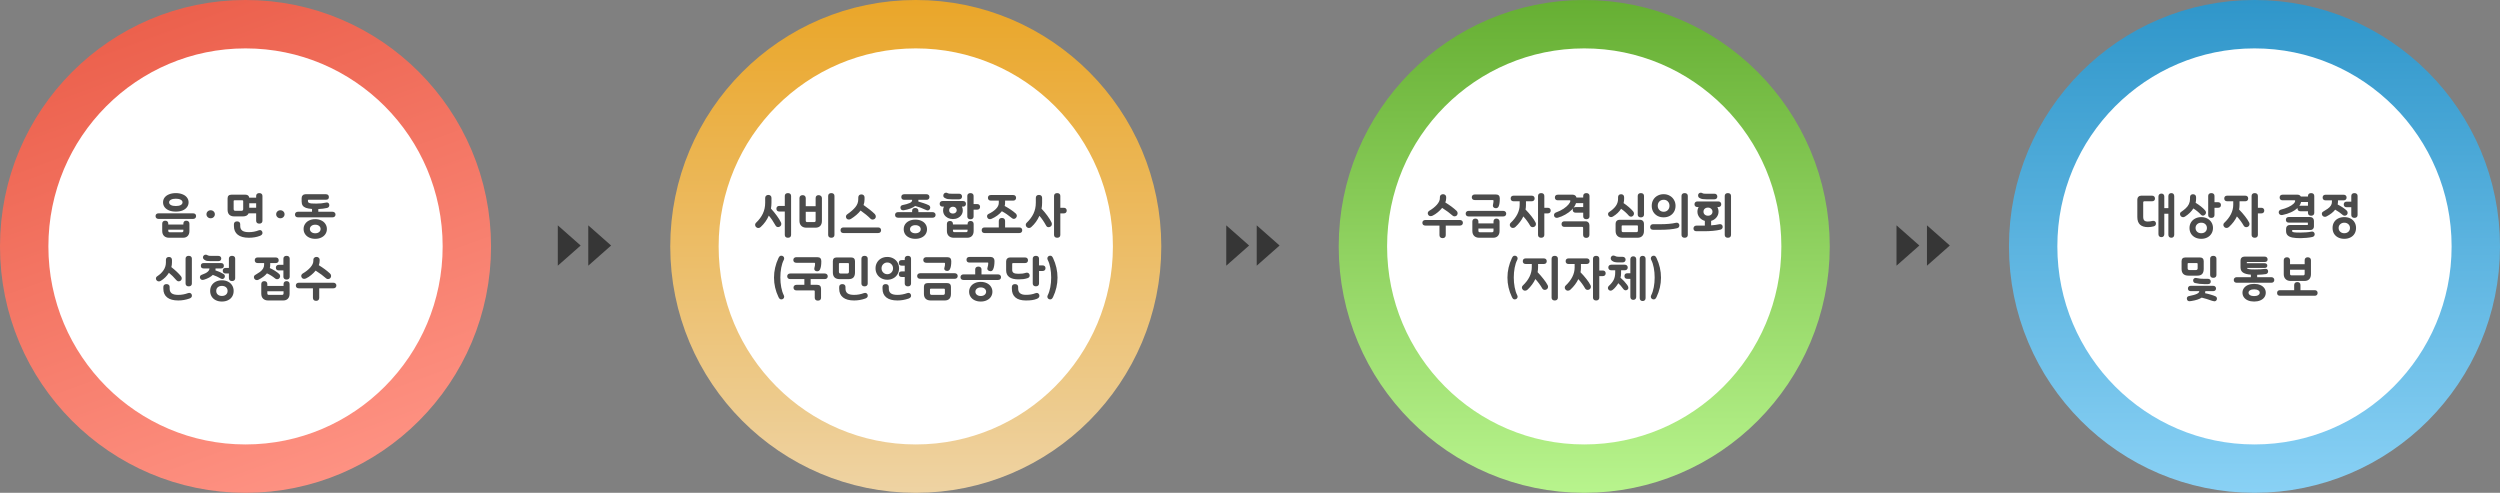 <svg width="1395" height="275" viewBox="0 0 1395 275" fill="none" xmlns="http://www.w3.org/2000/svg">
<rect x="0" y="0" width="1395" height="275" fill="#808080" stroke="none"/>
<path d="M260.5 137.5C260.5 206.03 205.161 261.5 137 261.5C68.839 261.5 13.5 206.03 13.5 137.5C13.5 68.97 68.839 13.5 137 13.5C205.161 13.5 260.5 68.97 260.5 137.5Z" fill="white" stroke="url(#paint0_linear_796_1759)" stroke-width="27"/>
<path d="M98.106 118.078C96.667 118.078 95.41 117.861 94.336 117.428C93.261 116.977 92.429 116.362 91.84 115.582C91.268 114.802 90.982 113.909 90.982 112.904C90.982 111.881 91.276 110.98 91.866 110.2C92.472 109.42 93.313 108.822 94.388 108.406C95.48 107.973 96.719 107.756 98.106 107.756C99.492 107.756 100.723 107.973 101.798 108.406C102.89 108.822 103.73 109.42 104.32 110.2C104.926 110.98 105.23 111.881 105.23 112.904C105.23 113.909 104.935 114.802 104.346 115.582C103.774 116.362 102.95 116.977 101.876 117.428C100.801 117.861 99.544 118.078 98.106 118.078ZM86.796 120.574C86.796 120.106 86.943 119.733 87.238 119.456C87.532 119.179 87.948 119.04 88.486 119.04H107.726C108.263 119.04 108.679 119.179 108.974 119.456C109.268 119.733 109.416 120.106 109.416 120.574C109.416 121.042 109.26 121.423 108.948 121.718C108.653 122.013 108.246 122.16 107.726 122.16H88.486C87.966 122.16 87.55 122.013 87.238 121.718C86.943 121.423 86.796 121.042 86.796 120.574ZM90.514 124.812C90.514 124.292 90.661 123.885 90.956 123.59C91.268 123.295 91.684 123.148 92.204 123.148C92.758 123.148 93.174 123.295 93.452 123.59C93.746 123.885 93.894 124.292 93.894 124.812V125.306H102.318V124.812C102.318 124.292 102.456 123.885 102.734 123.59C103.011 123.295 103.401 123.148 103.904 123.148C104.458 123.148 104.892 123.295 105.204 123.59C105.533 123.885 105.698 124.292 105.698 124.812V128.842C105.698 130.055 105.386 130.991 104.762 131.65C104.138 132.326 103.254 132.664 102.11 132.664H94.362C93.166 132.664 92.221 132.326 91.528 131.65C90.852 130.974 90.514 130.038 90.514 128.842V124.812ZM93.894 128.79C93.894 129.327 94.18 129.596 94.752 129.596H101.46C102.032 129.596 102.318 129.327 102.318 128.79V128.166H93.894V128.79ZM94.362 112.904C94.362 113.528 94.691 114.031 95.35 114.412C96.008 114.776 96.927 114.958 98.106 114.958C99.284 114.958 100.203 114.776 100.862 114.412C101.52 114.031 101.85 113.528 101.85 112.904C101.85 112.297 101.512 111.812 100.836 111.448C100.177 111.067 99.267 110.876 98.106 110.876C96.944 110.876 96.026 111.067 95.35 111.448C94.691 111.812 94.362 112.297 94.362 112.904ZM117.546 121.796C116.887 121.796 116.332 121.579 115.882 121.146C115.431 120.713 115.206 120.184 115.206 119.56C115.206 118.936 115.431 118.407 115.882 117.974C116.332 117.541 116.887 117.324 117.546 117.324C118.204 117.324 118.759 117.541 119.21 117.974C119.66 118.407 119.886 118.936 119.886 119.56C119.886 120.184 119.66 120.713 119.21 121.146C118.759 121.579 118.204 121.796 117.546 121.796ZM144.622 124.786C144.119 124.786 143.712 124.647 143.4 124.37C143.088 124.093 142.932 123.711 142.932 123.226V119.04H138.72C138.235 120.184 137.177 120.756 135.548 120.756H130.79C129.559 120.756 128.615 120.444 127.956 119.82C127.315 119.179 126.994 118.251 126.994 117.038V110.72C126.994 110.044 127.167 109.533 127.514 109.186C127.878 108.822 128.398 108.64 129.074 108.64H137.004C137.611 108.64 138.087 108.787 138.434 109.082C138.781 109.359 138.989 109.767 139.058 110.304H142.932V109.316C142.932 108.831 143.088 108.449 143.4 108.172C143.712 107.895 144.119 107.756 144.622 107.756H144.752C145.255 107.756 145.662 107.895 145.974 108.172C146.286 108.449 146.442 108.831 146.442 109.316V123.226C146.442 123.711 146.286 124.093 145.974 124.37C145.662 124.647 145.255 124.786 144.752 124.786H144.622ZM130.374 116.622C130.374 116.969 130.452 117.229 130.608 117.402C130.781 117.558 131.041 117.636 131.388 117.636H134.69C135.037 117.636 135.288 117.558 135.444 117.402C135.617 117.229 135.704 116.969 135.704 116.622V112.15C135.704 112.046 135.661 111.959 135.574 111.89C135.505 111.803 135.418 111.76 135.314 111.76H130.764C130.66 111.76 130.565 111.803 130.478 111.89C130.409 111.959 130.374 112.046 130.374 112.15V116.622ZM130.53 125.098C130.53 124.613 130.686 124.231 130.998 123.954C131.31 123.677 131.717 123.538 132.22 123.538H132.35C132.853 123.538 133.26 123.677 133.572 123.954C133.884 124.231 134.04 124.613 134.04 125.098V126.034C134.04 127.23 134.421 128.114 135.184 128.686C135.964 129.258 137.186 129.544 138.85 129.544C139.803 129.544 140.748 129.457 141.684 129.284C142.637 129.111 143.513 128.859 144.31 128.53C144.57 128.426 144.821 128.374 145.064 128.374C145.463 128.374 145.792 128.53 146.052 128.842C146.329 129.154 146.468 129.535 146.468 129.986C146.468 130.679 146 131.217 145.064 131.598C143.244 132.309 141.173 132.664 138.85 132.664C136.146 132.664 134.083 132.101 132.662 130.974C131.241 129.847 130.53 128.235 130.53 126.138V125.098ZM142.932 115.92V113.424H139.084V115.92H142.932ZM156.444 121.796C155.785 121.796 155.231 121.579 154.78 121.146C154.329 120.713 154.104 120.184 154.104 119.56C154.104 118.936 154.329 118.407 154.78 117.974C155.231 117.541 155.785 117.324 156.444 117.324C157.103 117.324 157.657 117.541 158.108 117.974C158.559 118.407 158.784 118.936 158.784 119.56C158.784 120.184 158.559 120.713 158.108 121.146C157.657 121.579 157.103 121.796 156.444 121.796ZM166.283 121.276C165.763 121.276 165.347 121.137 165.035 120.86C164.74 120.565 164.593 120.184 164.593 119.716C164.593 119.248 164.74 118.875 165.035 118.598C165.347 118.303 165.763 118.156 166.283 118.156H174.109V116.596C172.705 116.492 171.578 116.293 170.729 115.998C169.897 115.686 169.281 115.244 168.883 114.672C168.501 114.083 168.311 113.32 168.311 112.384V110.564C168.311 109.923 168.51 109.403 168.909 109.004C169.307 108.588 169.819 108.38 170.443 108.38H181.909C182.411 108.38 182.801 108.519 183.079 108.796C183.373 109.073 183.521 109.455 183.521 109.94C183.521 110.443 183.382 110.824 183.105 111.084C182.827 111.327 182.429 111.448 181.909 111.448H172.159C172.055 111.448 171.968 111.483 171.899 111.552C171.847 111.604 171.821 111.673 171.821 111.76V112.228C171.821 112.644 171.985 112.947 172.315 113.138C172.661 113.329 173.147 113.459 173.771 113.528C174.395 113.58 175.287 113.606 176.449 113.606C178.494 113.606 180.297 113.424 181.857 113.06C182.047 113.008 182.221 112.982 182.377 112.982C182.741 112.982 183.035 113.086 183.261 113.294C183.503 113.502 183.659 113.805 183.729 114.204C183.746 114.256 183.755 114.369 183.755 114.542C183.755 114.923 183.633 115.253 183.391 115.53C183.165 115.79 182.845 115.963 182.429 116.05C181.007 116.379 179.404 116.579 177.619 116.648V118.156H185.523C186.043 118.156 186.45 118.303 186.745 118.598C187.057 118.875 187.213 119.248 187.213 119.716C187.213 120.184 187.057 120.565 186.745 120.86C186.45 121.137 186.043 121.276 185.523 121.276H166.283ZM169.403 127.776C169.403 126.753 169.671 125.826 170.209 124.994C170.746 124.145 171.509 123.486 172.497 123.018C173.485 122.533 174.62 122.29 175.903 122.29C177.185 122.29 178.321 122.533 179.309 123.018C180.297 123.486 181.059 124.145 181.597 124.994C182.134 125.826 182.403 126.753 182.403 127.776C182.403 128.816 182.134 129.752 181.597 130.584C181.059 131.416 180.297 132.066 179.309 132.534C178.338 133.019 177.203 133.262 175.903 133.262C174.603 133.262 173.459 133.019 172.471 132.534C171.5 132.066 170.746 131.416 170.209 130.584C169.671 129.752 169.403 128.816 169.403 127.776ZM172.913 127.776C172.913 128.469 173.19 129.041 173.745 129.492C174.299 129.943 175.019 130.168 175.903 130.168C176.787 130.168 177.506 129.943 178.061 129.492C178.615 129.041 178.893 128.469 178.893 127.776C178.893 127.083 178.615 126.511 178.061 126.06C177.506 125.609 176.787 125.384 175.903 125.384C175.019 125.384 174.299 125.609 173.745 126.06C173.19 126.511 172.913 127.083 172.913 127.776ZM88.627 157.03C88.142 157.03 87.726 156.831 87.379 156.432C87.136 156.137 87.015 155.799 87.015 155.418C87.015 154.881 87.258 154.456 87.743 154.144C89.251 153.156 90.43 152.021 91.279 150.738C92.146 149.438 92.579 147.991 92.579 146.396V145.044C92.579 144.524 92.727 144.117 93.021 143.822C93.316 143.527 93.74 143.38 94.295 143.38C94.798 143.38 95.197 143.527 95.491 143.822C95.803 144.117 95.959 144.524 95.959 145.044V146.396C95.959 147.28 95.847 148.164 95.621 149.048C97.961 150.903 99.738 152.584 100.951 154.092C101.263 154.473 101.419 154.889 101.419 155.34C101.419 155.843 101.237 156.25 100.873 156.562C100.544 156.839 100.171 156.978 99.755 156.978C99.218 156.978 98.776 156.77 98.429 156.354C96.939 154.603 95.543 153.225 94.243 152.22C93.134 154.04 91.635 155.531 89.745 156.692C89.364 156.917 88.991 157.03 88.627 157.03ZM91.149 160.098C91.149 159.613 91.305 159.231 91.617 158.954C91.929 158.677 92.337 158.538 92.839 158.538H92.969C93.472 158.538 93.879 158.677 94.191 158.954C94.503 159.231 94.659 159.613 94.659 160.098V161.034C94.659 162.23 95.04 163.114 95.803 163.686C96.583 164.258 97.805 164.544 99.469 164.544C101.324 164.544 103.144 164.215 104.929 163.556C105.189 163.469 105.423 163.426 105.631 163.426C106.065 163.426 106.411 163.573 106.671 163.868C106.949 164.145 107.087 164.527 107.087 165.012C107.087 165.74 106.619 166.269 105.683 166.598C103.655 167.309 101.584 167.664 99.469 167.664C96.765 167.664 94.703 167.101 93.281 165.974C91.86 164.847 91.149 163.235 91.149 161.138V160.098ZM103.551 144.316C103.551 143.831 103.707 143.449 104.019 143.172C104.331 142.895 104.739 142.756 105.241 142.756H105.371C105.874 142.756 106.281 142.895 106.593 143.172C106.905 143.449 107.061 143.831 107.061 144.316V158.226C107.061 158.711 106.905 159.093 106.593 159.37C106.281 159.647 105.874 159.786 105.371 159.786H105.241C104.739 159.786 104.331 159.647 104.019 159.37C103.707 159.093 103.551 158.711 103.551 158.226V144.316ZM123.823 168.262C122.506 168.262 121.344 168.002 120.339 167.482C119.351 166.979 118.588 166.277 118.051 165.376C117.531 164.475 117.271 163.461 117.271 162.334C117.271 161.19 117.54 160.167 118.077 159.266C118.632 158.365 119.403 157.663 120.391 157.16C121.396 156.657 122.54 156.406 123.823 156.406C125.106 156.406 126.241 156.657 127.229 157.16C128.234 157.663 129.006 158.365 129.543 159.266C130.098 160.167 130.375 161.19 130.375 162.334C130.375 163.495 130.106 164.527 129.569 165.428C129.032 166.329 128.26 167.023 127.255 167.508C126.267 168.011 125.123 168.262 123.823 168.262ZM111.551 154.69C111.551 154.378 111.629 154.109 111.785 153.884C111.958 153.641 112.192 153.468 112.487 153.364C114.134 152.792 115.278 152.211 115.919 151.622C116.56 151.033 116.881 150.426 116.881 149.802H113.683C112.608 149.802 112.071 149.308 112.071 148.32C112.071 147.817 112.21 147.436 112.487 147.176C112.764 146.916 113.163 146.786 113.683 146.786H123.303C123.823 146.786 124.222 146.916 124.499 147.176C124.776 147.436 124.915 147.817 124.915 148.32C124.915 149.308 124.378 149.802 123.303 149.802H120.261V150.322L120.209 150.868C121.89 151.388 123.39 152.055 124.707 152.87C125.227 153.199 125.487 153.633 125.487 154.17C125.487 154.465 125.392 154.759 125.201 155.054C124.924 155.47 124.551 155.678 124.083 155.678C123.736 155.678 123.364 155.557 122.965 155.314C121.786 154.603 120.382 153.962 118.753 153.39C117.626 154.499 115.997 155.392 113.865 156.068C113.57 156.155 113.31 156.198 113.085 156.198C112.513 156.198 112.08 155.964 111.785 155.496C111.629 155.253 111.551 154.985 111.551 154.69ZM113.241 143.64C113.241 143.276 113.362 142.947 113.605 142.652C113.917 142.288 114.316 142.106 114.801 142.106C115.096 142.106 115.382 142.184 115.659 142.34L115.893 142.47C116.136 142.609 116.396 142.695 116.673 142.73C116.95 142.765 117.418 142.782 118.077 142.782H121.847C122.332 142.782 122.722 142.921 123.017 143.198C123.312 143.458 123.459 143.813 123.459 144.264C123.459 144.715 123.312 145.07 123.017 145.33C122.722 145.59 122.324 145.72 121.821 145.72H117.531C116.682 145.72 115.997 145.677 115.477 145.59C114.974 145.486 114.524 145.287 114.125 144.992L113.865 144.81C113.449 144.515 113.241 144.125 113.241 143.64ZM120.651 162.334C120.651 163.201 120.946 163.885 121.535 164.388C122.124 164.891 122.887 165.142 123.823 165.142C124.759 165.142 125.522 164.891 126.111 164.388C126.7 163.885 126.995 163.201 126.995 162.334C126.995 161.467 126.7 160.783 126.111 160.28C125.522 159.777 124.759 159.526 123.823 159.526C122.887 159.526 122.124 159.777 121.535 160.28C120.946 160.783 120.651 161.467 120.651 162.334ZM124.291 151.05C124.291 150.565 124.43 150.183 124.707 149.906C125.002 149.629 125.4 149.49 125.903 149.49H127.723V144.316C127.723 143.831 127.879 143.449 128.191 143.172C128.503 142.895 128.91 142.756 129.413 142.756H129.543C130.046 142.756 130.453 142.895 130.765 143.172C131.077 143.449 131.233 143.831 131.233 144.316V155.262C131.233 155.747 131.077 156.129 130.765 156.406C130.453 156.683 130.046 156.822 129.543 156.822H129.413C128.91 156.822 128.503 156.683 128.191 156.406C127.879 156.129 127.723 155.747 127.723 155.262V152.61H125.903C125.4 152.61 125.002 152.471 124.707 152.194C124.43 151.917 124.291 151.535 124.291 151.05ZM143.321 156.302C142.801 156.302 142.385 156.111 142.073 155.73C141.813 155.418 141.683 155.063 141.683 154.664C141.683 154.127 141.917 153.719 142.385 153.442C143.373 152.853 144.257 152.289 145.037 151.752C146.597 150.573 147.377 149.256 147.377 147.8V146.786H143.763C143.26 146.786 142.862 146.647 142.567 146.37C142.29 146.093 142.151 145.711 142.151 145.226C142.151 144.741 142.29 144.359 142.567 144.082C142.862 143.805 143.26 143.666 143.763 143.666H153.903C154.406 143.666 154.796 143.805 155.073 144.082C155.368 144.359 155.515 144.741 155.515 145.226C155.515 145.711 155.368 146.093 155.073 146.37C154.796 146.647 154.406 146.786 153.903 146.786H150.783V147.8C150.783 148.407 150.705 148.996 150.549 149.568C151.52 150.001 152.464 150.504 153.383 151.076C154.302 151.648 155.09 152.237 155.749 152.844C156.13 153.156 156.321 153.563 156.321 154.066C156.321 154.534 156.165 154.941 155.853 155.288C155.558 155.635 155.16 155.808 154.657 155.808C154.241 155.808 153.886 155.687 153.591 155.444C152.1 154.213 150.558 153.243 148.963 152.532C147.923 153.832 146.337 155.019 144.205 156.094C143.928 156.233 143.633 156.302 143.321 156.302ZM145.791 158.538C145.791 158.018 145.938 157.611 146.233 157.316C146.545 157.021 146.952 156.874 147.455 156.874C148.01 156.874 148.434 157.021 148.729 157.316C149.024 157.611 149.171 158.018 149.171 158.538V159.552H158.219V158.538C158.219 158.018 158.366 157.611 158.661 157.316C158.973 157.021 159.38 156.874 159.883 156.874C160.438 156.874 160.862 157.021 161.157 157.316C161.452 157.611 161.599 158.018 161.599 158.538V163.842C161.599 165.055 161.287 165.991 160.663 166.65C160.039 167.326 159.155 167.664 158.011 167.664H149.639C148.443 167.664 147.498 167.326 146.805 166.65C146.129 165.974 145.791 165.038 145.791 163.842V158.538ZM149.171 163.738C149.171 164.275 149.457 164.544 150.029 164.544H157.361C157.933 164.544 158.219 164.275 158.219 163.738V162.542H149.171V163.738ZM153.929 149.36C153.929 148.875 154.076 148.493 154.371 148.216C154.666 147.921 155.056 147.774 155.541 147.774H158.141V144.316C158.141 143.831 158.297 143.449 158.609 143.172C158.921 142.895 159.328 142.756 159.831 142.756H159.961C160.464 142.756 160.871 142.895 161.183 143.172C161.495 143.449 161.651 143.831 161.651 144.316V154.43C161.651 154.915 161.495 155.297 161.183 155.574C160.871 155.851 160.464 155.99 159.961 155.99H159.831C159.328 155.99 158.921 155.851 158.609 155.574C158.297 155.297 158.141 154.915 158.141 154.43V150.894H155.541C155.038 150.894 154.64 150.764 154.345 150.504C154.068 150.227 153.929 149.845 153.929 149.36ZM176.333 167.872C175.813 167.872 175.397 167.725 175.085 167.43C174.773 167.135 174.617 166.728 174.617 166.208V160.878H166.765C166.245 160.878 165.829 160.739 165.517 160.462C165.222 160.167 165.075 159.786 165.075 159.318C165.075 158.85 165.222 158.477 165.517 158.2C165.829 157.905 166.245 157.758 166.765 157.758H186.005C186.525 157.758 186.932 157.905 187.227 158.2C187.539 158.477 187.695 158.85 187.695 159.318C187.695 159.786 187.539 160.167 187.227 160.462C186.932 160.739 186.525 160.878 186.005 160.878H178.127V166.208C178.127 166.728 177.971 167.135 177.659 167.43C177.364 167.725 176.957 167.872 176.437 167.872H176.333ZM168.091 153.988C168.091 153.711 168.169 153.451 168.325 153.208C168.481 152.965 168.698 152.757 168.975 152.584C170.674 151.596 172.078 150.478 173.187 149.23C174.296 147.965 174.851 146.734 174.851 145.538V144.914C174.851 144.481 175.016 144.117 175.345 143.822C175.674 143.51 176.099 143.354 176.619 143.354C177.122 143.354 177.538 143.51 177.867 143.822C178.196 144.117 178.361 144.481 178.361 144.914V145.538C178.361 146.353 178.205 147.167 177.893 147.982C180.337 149.473 182.417 151.015 184.133 152.61C184.549 152.991 184.757 153.451 184.757 153.988C184.757 154.421 184.618 154.803 184.341 155.132C184.185 155.323 183.994 155.47 183.769 155.574C183.544 155.678 183.301 155.73 183.041 155.73C182.625 155.73 182.252 155.583 181.923 155.288C180.467 153.971 178.534 152.541 176.125 150.998C175.414 151.882 174.591 152.705 173.655 153.468C172.736 154.231 171.8 154.846 170.847 155.314C170.431 155.505 170.058 155.6 169.729 155.6C169.14 155.6 168.698 155.375 168.403 154.924C168.195 154.612 168.091 154.3 168.091 153.988Z" fill="#4B4B4B"/>
<path d="M634.5 137.5C634.5 206.03 579.161 261.5 511 261.5C442.839 261.5 387.5 206.03 387.5 137.5C387.5 68.97 442.839 13.5 511 13.5C579.161 13.5 634.5 68.97 634.5 137.5Z" fill="white" stroke="url(#paint1_linear_796_1759)" stroke-width="27"/>
<path d="M423.148 127.23C422.732 127.23 422.36 127.091 422.03 126.814C421.822 126.658 421.658 126.45 421.536 126.19C421.415 125.93 421.354 125.67 421.354 125.41C421.354 125.011 421.51 124.656 421.822 124.344C423.521 122.732 424.804 121.016 425.67 119.196C426.537 117.359 426.97 115.339 426.97 113.138V110.434C426.97 109.931 427.135 109.533 427.464 109.238C427.794 108.926 428.218 108.77 428.738 108.77C429.258 108.77 429.674 108.917 429.986 109.212C430.316 109.507 430.48 109.914 430.48 110.434V113.138C430.48 114.161 430.385 115.244 430.194 116.388C431.338 117.619 432.422 118.936 433.444 120.34C434.467 121.727 435.247 122.992 435.784 124.136C435.906 124.379 435.966 124.656 435.966 124.968C435.966 125.575 435.706 126.051 435.186 126.398C434.874 126.606 434.536 126.71 434.172 126.71C433.583 126.71 433.115 126.424 432.768 125.852C431.52 123.616 430.264 121.77 428.998 120.314C427.941 122.758 426.433 124.873 424.474 126.658C424.093 127.039 423.651 127.23 423.148 127.23ZM433.236 116.466C433.236 115.981 433.375 115.599 433.652 115.322C433.947 115.045 434.346 114.906 434.848 114.906H437.916V109.316C437.916 108.831 438.072 108.449 438.384 108.172C438.696 107.895 439.104 107.756 439.606 107.756H439.736C440.239 107.756 440.646 107.895 440.958 108.172C441.27 108.449 441.426 108.831 441.426 109.316V131.104C441.426 131.589 441.27 131.971 440.958 132.248C440.646 132.525 440.239 132.664 439.736 132.664H439.606C439.104 132.664 438.696 132.525 438.384 132.248C438.072 131.971 437.916 131.589 437.916 131.104V118.026H434.848C434.346 118.026 433.947 117.887 433.652 117.61C433.375 117.333 433.236 116.951 433.236 116.466ZM449.946 127.048C448.768 127.048 447.832 126.71 447.138 126.034C446.445 125.358 446.098 124.431 446.098 123.252V110.564C446.098 110.044 446.254 109.637 446.566 109.342C446.896 109.047 447.32 108.9 447.84 108.9H447.944C448.447 108.9 448.846 109.047 449.14 109.342C449.452 109.637 449.608 110.044 449.608 110.564V115.062H455.12V110.564C455.12 110.044 455.259 109.637 455.536 109.342C455.831 109.047 456.23 108.9 456.732 108.9H456.836C457.356 108.9 457.781 109.056 458.11 109.368C458.457 109.663 458.63 110.061 458.63 110.564V123.252C458.63 124.448 458.318 125.384 457.694 126.06C457.07 126.719 456.186 127.048 455.042 127.048H449.946ZM449.608 123.122C449.608 123.659 449.894 123.928 450.466 123.928H454.262C454.834 123.928 455.12 123.659 455.12 123.122V118.182H449.608V123.122ZM462.114 109.316C462.114 108.831 462.27 108.449 462.582 108.172C462.894 107.895 463.302 107.756 463.804 107.756H463.934C464.437 107.756 464.844 107.895 465.156 108.172C465.468 108.449 465.624 108.831 465.624 109.316V131.104C465.624 131.589 465.468 131.971 465.156 132.248C464.844 132.525 464.437 132.664 463.934 132.664H463.804C463.302 132.664 462.894 132.525 462.582 132.248C462.27 131.971 462.114 131.589 462.114 131.104V109.316ZM486.936 122.524C486.468 122.524 486.07 122.359 485.74 122.03C484.284 120.557 482.438 119.04 480.202 117.48C478.902 119.161 477.117 120.713 474.846 122.134C474.448 122.377 474.049 122.498 473.65 122.498C473.096 122.498 472.671 122.299 472.376 121.9C472.151 121.605 472.038 121.276 472.038 120.912C472.038 120.357 472.298 119.898 472.818 119.534C474.794 118.165 476.302 116.83 477.342 115.53C478.382 114.23 478.902 112.817 478.902 111.292L478.928 110.148C478.946 109.628 479.102 109.221 479.396 108.926C479.691 108.631 480.116 108.484 480.67 108.484C481.19 108.484 481.606 108.631 481.918 108.926C482.248 109.221 482.412 109.628 482.412 110.148V111.24C482.412 112.367 482.23 113.424 481.866 114.412C484.501 116.249 486.581 117.913 488.106 119.404C488.505 119.803 488.704 120.279 488.704 120.834C488.704 121.285 488.566 121.649 488.288 121.926C488.115 122.117 487.907 122.264 487.664 122.368C487.439 122.472 487.196 122.524 486.936 122.524ZM469.022 128.478C469.022 127.993 469.161 127.611 469.438 127.334C469.733 127.057 470.132 126.918 470.634 126.918H490.03C490.533 126.918 490.923 127.057 491.2 127.334C491.495 127.611 491.642 127.993 491.642 128.478C491.642 128.963 491.495 129.345 491.2 129.622C490.923 129.899 490.533 130.038 490.03 130.038H470.634C470.132 130.038 469.733 129.899 469.438 129.622C469.161 129.345 469.022 128.963 469.022 128.478ZM517.64 117.402C517.38 117.402 517.077 117.324 516.73 117.168C514.667 116.18 512.648 115.435 510.672 114.932C509.944 115.487 509.034 115.972 507.942 116.388C506.867 116.787 505.689 117.09 504.406 117.298C504.337 117.315 504.189 117.324 503.964 117.324C503.219 117.324 502.742 117.003 502.534 116.362C502.465 116.154 502.43 115.972 502.43 115.816C502.43 115.469 502.534 115.175 502.742 114.932C502.95 114.672 503.236 114.507 503.6 114.438C505.281 114.109 506.607 113.727 507.578 113.294C508.497 112.895 508.956 112.393 508.956 111.786V111.5H504.536C504.033 111.5 503.635 111.361 503.34 111.084C503.063 110.807 502.924 110.425 502.924 109.94C502.924 109.455 503.063 109.073 503.34 108.796C503.635 108.519 504.033 108.38 504.536 108.38H517.016C517.519 108.38 517.909 108.519 518.186 108.796C518.481 109.073 518.628 109.455 518.628 109.94C518.628 110.425 518.481 110.807 518.186 111.084C517.909 111.361 517.519 111.5 517.016 111.5H512.466V111.786L512.414 112.436C513.402 112.696 514.425 113.017 515.482 113.398C516.557 113.762 517.467 114.126 518.212 114.49C518.489 114.629 518.697 114.819 518.836 115.062C518.992 115.305 519.07 115.565 519.07 115.842C519.07 116.171 518.975 116.483 518.784 116.778C518.507 117.194 518.125 117.402 517.64 117.402ZM499.44 119.924C499.44 119.456 499.587 119.083 499.882 118.806C500.194 118.511 500.61 118.364 501.13 118.364H508.956V117.61C508.956 117.125 509.112 116.743 509.424 116.466C509.736 116.189 510.143 116.05 510.646 116.05C511.201 116.05 511.643 116.189 511.972 116.466C512.301 116.743 512.466 117.125 512.466 117.61V118.364H520.37C520.89 118.364 521.297 118.511 521.592 118.806C521.904 119.083 522.06 119.456 522.06 119.924C522.06 120.392 521.904 120.773 521.592 121.068C521.297 121.345 520.89 121.484 520.37 121.484H501.13C500.61 121.484 500.194 121.345 499.882 121.068C499.587 120.773 499.44 120.392 499.44 119.924ZM504.276 127.906C504.276 126.866 504.536 125.947 505.056 125.15C505.593 124.335 506.356 123.703 507.344 123.252C508.332 122.784 509.476 122.55 510.776 122.55C512.076 122.55 513.22 122.784 514.208 123.252C515.196 123.703 515.95 124.335 516.47 125.15C517.007 125.947 517.276 126.866 517.276 127.906C517.276 128.946 517.007 129.873 516.47 130.688C515.95 131.485 515.196 132.109 514.208 132.56C513.22 133.028 512.076 133.262 510.776 133.262C509.476 133.262 508.332 133.028 507.344 132.56C506.356 132.109 505.593 131.485 505.056 130.688C504.536 129.873 504.276 128.946 504.276 127.906ZM507.786 127.906C507.786 128.582 508.063 129.128 508.618 129.544C509.173 129.96 509.892 130.168 510.776 130.168C511.66 130.168 512.379 129.96 512.934 129.544C513.489 129.128 513.766 128.582 513.766 127.906C513.766 127.23 513.489 126.684 512.934 126.268C512.379 125.852 511.66 125.644 510.776 125.644C509.892 125.644 509.173 125.852 508.618 126.268C508.063 126.684 507.786 127.23 507.786 127.906ZM531.724 122.238C530.736 122.238 529.817 122.039 528.968 121.64C528.136 121.224 527.469 120.652 526.966 119.924C526.481 119.179 526.238 118.321 526.238 117.35C526.238 116.605 526.394 115.92 526.706 115.296H525.952C525.467 115.296 525.077 115.157 524.782 114.88C524.487 114.603 524.34 114.221 524.34 113.736C524.34 113.251 524.479 112.869 524.756 112.592C525.051 112.315 525.449 112.176 525.952 112.176H537.392C537.895 112.176 538.285 112.315 538.562 112.592C538.857 112.869 539.004 113.251 539.004 113.736C539.004 114.221 538.857 114.603 538.562 114.88C538.267 115.157 537.877 115.296 537.392 115.296H536.742C537.071 115.937 537.236 116.622 537.236 117.35C537.236 118.286 536.993 119.127 536.508 119.872C536.023 120.617 535.355 121.198 534.506 121.614C533.674 122.03 532.747 122.238 531.724 122.238ZM526.368 109.16C526.368 108.831 526.446 108.536 526.602 108.276C526.741 108.033 526.923 107.851 527.148 107.73C527.391 107.591 527.642 107.522 527.902 107.522C528.179 107.522 528.431 107.583 528.656 107.704L529.02 107.886C529.228 107.973 529.505 108.033 529.852 108.068C530.077 108.085 530.623 108.094 531.49 108.094H535.234C535.719 108.094 536.101 108.241 536.378 108.536C536.673 108.813 536.82 109.186 536.82 109.654C536.82 110.139 536.673 110.521 536.378 110.798C536.083 111.075 535.693 111.214 535.208 111.214H530.996C530.147 111.214 529.436 111.171 528.864 111.084C528.309 110.98 527.807 110.798 527.356 110.538L527.044 110.356C526.593 110.096 526.368 109.697 526.368 109.16ZM528.37 124.968C528.37 124.448 528.517 124.041 528.812 123.746C529.124 123.451 529.54 123.304 530.06 123.304C530.615 123.304 531.031 123.451 531.308 123.746C531.603 124.041 531.75 124.448 531.75 124.968V125.254H539.914V124.968C539.914 124.448 540.053 124.041 540.33 123.746C540.625 123.451 541.023 123.304 541.526 123.304C542.081 123.304 542.514 123.451 542.826 123.746C543.138 124.041 543.294 124.448 543.294 124.968V128.842C543.294 130.055 542.982 130.991 542.358 131.65C541.734 132.326 540.85 132.664 539.706 132.664H532.218C531.022 132.664 530.077 132.326 529.384 131.65C528.708 130.974 528.37 130.038 528.37 128.842V124.968ZM529.618 117.324C529.618 117.879 529.817 118.329 530.216 118.676C530.615 119.005 531.126 119.17 531.75 119.17C532.322 119.17 532.816 118.997 533.232 118.65C533.648 118.286 533.856 117.844 533.856 117.324C533.856 116.787 533.657 116.327 533.258 115.946C532.859 115.547 532.357 115.348 531.75 115.348C531.126 115.348 530.615 115.539 530.216 115.92C529.817 116.284 529.618 116.752 529.618 117.324ZM531.75 128.738C531.75 129.275 532.036 129.544 532.608 129.544H539.056C539.628 129.544 539.914 129.275 539.914 128.738V128.14H531.75V128.738ZM539.758 109.316C539.758 108.831 539.914 108.449 540.226 108.172C540.538 107.895 540.945 107.756 541.448 107.756H541.578C542.081 107.756 542.488 107.895 542.8 108.172C543.112 108.449 543.268 108.831 543.268 109.316V113.866H545.27C545.773 113.866 546.163 114.005 546.44 114.282C546.735 114.559 546.882 114.941 546.882 115.426C546.882 115.911 546.735 116.293 546.44 116.57C546.163 116.847 545.773 116.986 545.27 116.986H543.268V120.808C543.268 121.293 543.112 121.675 542.8 121.952C542.488 122.229 542.081 122.368 541.578 122.368H541.448C540.945 122.368 540.538 122.229 540.226 121.952C539.914 121.675 539.758 121.293 539.758 120.808V109.316ZM552.36 122.29C551.788 122.29 551.355 122.065 551.06 121.614C550.869 121.319 550.774 121.007 550.774 120.678C550.774 120.401 550.843 120.149 550.982 119.924C551.121 119.699 551.311 119.525 551.554 119.404C553.253 118.607 554.639 117.671 555.714 116.596C556.789 115.521 557.326 114.395 557.326 113.216V111.942H552.88C552.377 111.942 551.979 111.803 551.684 111.526C551.407 111.249 551.268 110.867 551.268 110.382C551.268 109.897 551.407 109.515 551.684 109.238C551.979 108.961 552.377 108.822 552.88 108.822H565.36C565.863 108.822 566.253 108.961 566.53 109.238C566.825 109.515 566.972 109.897 566.972 110.382C566.972 110.867 566.825 111.249 566.53 111.526C566.253 111.803 565.863 111.942 565.36 111.942H560.836V113.216C560.836 113.805 560.758 114.377 560.602 114.932C563.098 116.284 565.143 117.671 566.738 119.092C566.946 119.265 567.102 119.473 567.206 119.716C567.327 119.941 567.388 120.175 567.388 120.418C567.388 120.799 567.258 121.146 566.998 121.458C566.842 121.666 566.643 121.831 566.4 121.952C566.175 122.073 565.941 122.134 565.698 122.134C565.351 122.134 565.031 122.013 564.736 121.77C562.743 120.123 560.845 118.823 559.042 117.87C558.349 118.737 557.499 119.534 556.494 120.262C555.489 120.99 554.449 121.588 553.374 122.056C553.045 122.212 552.707 122.29 552.36 122.29ZM547.784 128.478C547.784 127.993 547.923 127.611 548.2 127.334C548.495 127.057 548.893 126.918 549.396 126.918H557.326V123.278C557.326 122.758 557.482 122.351 557.794 122.056C558.123 121.761 558.548 121.614 559.068 121.614C559.623 121.614 560.056 121.761 560.368 122.056C560.68 122.351 560.836 122.758 560.836 123.278V126.918H568.792C569.295 126.918 569.685 127.057 569.962 127.334C570.257 127.611 570.404 127.993 570.404 128.478C570.404 128.963 570.257 129.345 569.962 129.622C569.685 129.899 569.295 130.038 568.792 130.038H549.396C548.893 130.038 548.495 129.899 548.2 129.622C547.923 129.345 547.784 128.963 547.784 128.478ZM574.166 127.23C573.75 127.23 573.377 127.091 573.048 126.814C572.84 126.658 572.675 126.45 572.554 126.19C572.432 125.93 572.372 125.67 572.372 125.41C572.372 125.011 572.528 124.656 572.84 124.344C574.538 122.732 575.821 121.016 576.688 119.196C577.554 117.359 577.988 115.339 577.988 113.138V110.434C577.988 109.914 578.135 109.507 578.43 109.212C578.742 108.917 579.158 108.77 579.678 108.77H579.782C580.302 108.77 580.718 108.917 581.03 109.212C581.342 109.507 581.498 109.914 581.498 110.434V113.138C581.498 114.317 581.394 115.426 581.186 116.466C582.347 117.679 583.43 118.979 584.436 120.366C585.458 121.753 586.23 123.009 586.75 124.136C586.871 124.379 586.932 124.665 586.932 124.994C586.932 125.653 586.672 126.138 586.152 126.45C585.822 126.658 585.476 126.762 585.112 126.762C584.505 126.762 584.054 126.485 583.76 125.93C582.529 123.694 581.272 121.857 579.99 120.418C578.915 122.862 577.416 124.942 575.492 126.658C575.11 127.039 574.668 127.23 574.166 127.23ZM588.154 109.316C588.154 108.831 588.31 108.449 588.622 108.172C588.934 107.895 589.341 107.756 589.844 107.756H589.974C590.476 107.756 590.884 107.895 591.196 108.172C591.508 108.449 591.664 108.831 591.664 109.316V115.946H593.614C594.116 115.946 594.506 116.085 594.784 116.362C595.078 116.639 595.226 117.021 595.226 117.506C595.226 117.991 595.078 118.373 594.784 118.65C594.506 118.927 594.116 119.066 593.614 119.066H591.664V131.104C591.664 131.589 591.508 131.971 591.196 132.248C590.884 132.525 590.476 132.664 589.974 132.664H589.844C589.341 132.664 588.934 132.525 588.622 132.248C588.31 131.971 588.154 131.589 588.154 131.104V109.316ZM435.979 167.066C435.615 167.066 435.312 166.962 435.069 166.754C434.844 166.546 434.618 166.217 434.393 165.766C432.729 162.282 431.897 158.668 431.897 154.924C431.897 151.18 432.729 147.531 434.393 143.978C434.618 143.527 434.844 143.198 435.069 142.99C435.294 142.782 435.598 142.678 435.979 142.678C436.447 142.678 436.828 142.825 437.123 143.12C437.418 143.397 437.565 143.753 437.565 144.186C437.565 144.463 437.496 144.741 437.357 145.018C436.733 146.197 436.256 147.653 435.927 149.386C435.598 151.102 435.433 152.922 435.433 154.846C435.433 156.753 435.598 158.573 435.927 160.306C436.256 162.039 436.733 163.521 437.357 164.752C437.496 165.064 437.565 165.333 437.565 165.558C437.565 165.991 437.418 166.347 437.123 166.624C436.828 166.919 436.447 167.066 435.979 167.066ZM456.32 167.742C455.818 167.742 455.41 167.603 455.098 167.326C454.786 167.049 454.63 166.667 454.63 166.182V162.438C454.63 162.334 454.587 162.247 454.5 162.178C454.431 162.091 454.344 162.048 454.24 162.048H444.464C443.944 162.048 443.528 161.909 443.216 161.632C442.922 161.337 442.774 160.956 442.774 160.488C442.774 160.02 442.922 159.647 443.216 159.37C443.528 159.075 443.944 158.928 444.464 158.928H448.832V155.73H440.954C440.434 155.73 440.018 155.591 439.706 155.314C439.412 155.019 439.264 154.638 439.264 154.17C439.264 153.702 439.412 153.329 439.706 153.052C440.018 152.757 440.434 152.61 440.954 152.61H460.194C460.714 152.61 461.122 152.757 461.416 153.052C461.728 153.329 461.884 153.702 461.884 154.17C461.884 154.638 461.728 155.019 461.416 155.314C461.122 155.591 460.714 155.73 460.194 155.73H452.342V158.928H455.93C457.404 158.928 458.14 159.665 458.14 161.138V166.182C458.14 166.685 457.984 167.066 457.672 167.326C457.378 167.603 456.97 167.742 456.45 167.742H456.32ZM442.67 145.07C442.67 144.602 442.818 144.229 443.112 143.952C443.424 143.657 443.84 143.51 444.36 143.51H456.086C457.56 143.51 458.296 144.247 458.296 145.72C458.296 146.795 458.236 147.713 458.114 148.476C457.993 149.221 457.802 149.871 457.542 150.426C457.213 151.067 456.693 151.388 455.982 151.388C455.705 151.388 455.488 151.353 455.332 151.284C454.691 151.059 454.37 150.625 454.37 149.984C454.37 149.741 454.405 149.516 454.474 149.308C454.7 148.649 454.812 147.887 454.812 147.02C454.812 146.899 454.769 146.803 454.682 146.734C454.613 146.665 454.526 146.63 454.422 146.63H444.36C443.84 146.63 443.424 146.491 443.112 146.214C442.818 145.919 442.67 145.538 442.67 145.07ZM468.532 155.756C467.302 155.756 466.357 155.444 465.698 154.82C465.057 154.179 464.736 153.251 464.736 152.038V145.746C464.736 145.07 464.91 144.559 465.256 144.212C465.62 143.848 466.14 143.666 466.816 143.666H475.006C475.682 143.666 476.194 143.848 476.54 144.212C476.904 144.559 477.086 145.07 477.086 145.746V152.038C477.086 153.286 476.792 154.222 476.202 154.846C475.63 155.453 474.746 155.756 473.55 155.756H468.532ZM468.116 151.622C468.116 151.969 468.194 152.229 468.35 152.402C468.524 152.558 468.784 152.636 469.13 152.636H472.692C473.039 152.636 473.29 152.558 473.446 152.402C473.62 152.229 473.706 151.969 473.706 151.622V147.176C473.706 147.072 473.663 146.985 473.576 146.916C473.507 146.829 473.42 146.786 473.316 146.786H468.506C468.402 146.786 468.307 146.829 468.22 146.916C468.151 146.985 468.116 147.072 468.116 147.176V151.622ZM468.272 160.098C468.272 159.613 468.428 159.231 468.74 158.954C469.052 158.677 469.46 158.538 469.962 158.538H470.092C470.595 158.538 471.002 158.677 471.314 158.954C471.626 159.231 471.782 159.613 471.782 160.098V161.034C471.782 162.23 472.164 163.114 472.926 163.686C473.706 164.258 474.928 164.544 476.592 164.544C478.447 164.544 480.267 164.215 482.052 163.556C482.312 163.469 482.546 163.426 482.754 163.426C483.188 163.426 483.534 163.573 483.794 163.868C484.072 164.145 484.21 164.527 484.21 165.012C484.21 165.74 483.742 166.269 482.806 166.598C480.778 167.309 478.707 167.664 476.592 167.664C473.888 167.664 471.826 167.101 470.404 165.974C468.983 164.847 468.272 163.235 468.272 161.138V160.098ZM480.674 144.316C480.674 143.831 480.83 143.449 481.142 143.172C481.454 142.895 481.862 142.756 482.364 142.756H482.494C482.997 142.756 483.404 142.895 483.716 143.172C484.028 143.449 484.184 143.831 484.184 144.316V158.226C484.184 158.711 484.028 159.093 483.716 159.37C483.404 159.647 482.997 159.786 482.494 159.786H482.364C481.862 159.786 481.454 159.647 481.142 159.37C480.83 159.093 480.674 158.711 480.674 158.226V144.316ZM495.122 156.094C493.909 156.094 492.799 155.825 491.794 155.288C490.771 154.751 489.974 153.997 489.402 153.026C488.83 152.055 488.544 150.955 488.544 149.724C488.544 148.528 488.821 147.453 489.376 146.5C489.931 145.529 490.702 144.767 491.69 144.212C492.695 143.657 493.839 143.38 495.122 143.38C496.387 143.38 497.514 143.657 498.502 144.212C499.507 144.767 500.287 145.529 500.842 146.5C501.397 147.453 501.674 148.528 501.674 149.724C501.674 150.955 501.388 152.055 500.816 153.026C500.244 153.997 499.455 154.751 498.45 155.288C497.462 155.825 496.353 156.094 495.122 156.094ZM491.898 149.724C491.898 150.66 492.21 151.44 492.834 152.064C493.458 152.688 494.221 153 495.122 153C496.023 153 496.777 152.688 497.384 152.064C498.008 151.44 498.32 150.66 498.32 149.724C498.32 148.788 498.008 148.017 497.384 147.41C496.777 146.786 496.023 146.474 495.122 146.474C494.221 146.474 493.458 146.786 492.834 147.41C492.21 148.017 491.898 148.788 491.898 149.724ZM492.444 160.098C492.444 159.613 492.6 159.231 492.912 158.954C493.224 158.677 493.631 158.538 494.134 158.538H494.264C494.767 158.538 495.174 158.677 495.486 158.954C495.798 159.231 495.954 159.613 495.954 160.098V161.034C495.954 162.23 496.335 163.114 497.098 163.686C497.878 164.258 499.1 164.544 500.764 164.544C502.619 164.544 504.439 164.215 506.224 163.556C506.484 163.469 506.718 163.426 506.926 163.426C507.359 163.426 507.706 163.573 507.966 163.868C508.243 164.163 508.382 164.553 508.382 165.038C508.382 165.731 507.923 166.251 507.004 166.598C504.976 167.309 502.896 167.664 500.764 167.664C498.06 167.664 495.997 167.101 494.576 165.974C493.155 164.847 492.444 163.235 492.444 161.138V160.098ZM501.544 153C501.544 151.96 502.107 151.44 503.234 151.44H504.846V148.242H503.234C502.107 148.242 501.544 147.722 501.544 146.682C501.544 145.642 502.107 145.122 503.234 145.122H504.846V144.316C504.846 143.831 505.002 143.449 505.314 143.172C505.626 142.895 506.033 142.756 506.536 142.756H506.666C507.169 142.756 507.576 142.895 507.888 143.172C508.2 143.449 508.356 143.831 508.356 144.316V158.226C508.356 158.711 508.2 159.093 507.888 159.37C507.576 159.647 507.169 159.786 506.666 159.786H506.536C506.033 159.786 505.626 159.647 505.314 159.37C505.002 159.093 504.846 158.711 504.846 158.226V154.56H503.234C502.107 154.56 501.544 154.04 501.544 153ZM519.346 167.664C518.115 167.664 517.171 167.343 516.512 166.702C515.871 166.078 515.55 165.159 515.55 163.946V160.046C515.55 159.37 515.723 158.859 516.07 158.512C516.434 158.148 516.954 157.966 517.63 157.966H528.55C529.226 157.966 529.737 158.148 530.084 158.512C530.448 158.859 530.63 159.37 530.63 160.046V163.946C530.63 165.194 530.335 166.121 529.746 166.728C529.174 167.352 528.29 167.664 527.094 167.664H519.346ZM511.78 154.014C511.78 153.546 511.927 153.173 512.222 152.896C512.534 152.601 512.95 152.454 513.47 152.454H532.71C533.23 152.454 533.637 152.601 533.932 152.896C534.244 153.173 534.4 153.546 534.4 154.014C534.4 154.482 534.244 154.863 533.932 155.158C533.637 155.435 533.23 155.574 532.71 155.574H513.47C512.95 155.574 512.534 155.435 512.222 155.158C511.927 154.863 511.78 154.482 511.78 154.014ZM515.186 145.07C515.186 144.602 515.333 144.229 515.628 143.952C515.94 143.657 516.356 143.51 516.876 143.51H528.602C530.075 143.51 530.812 144.247 530.812 145.72C530.812 146.76 530.751 147.635 530.63 148.346C530.526 149.039 530.335 149.663 530.058 150.218C529.729 150.859 529.209 151.18 528.498 151.18C528.221 151.18 528.004 151.145 527.848 151.076C527.553 150.989 527.319 150.842 527.146 150.634C526.973 150.409 526.886 150.149 526.886 149.854C526.886 149.629 526.938 149.386 527.042 149.126C527.233 148.606 527.328 147.904 527.328 147.02C527.328 146.899 527.285 146.803 527.198 146.734C527.129 146.665 527.042 146.63 526.938 146.63H516.876C516.356 146.63 515.94 146.491 515.628 146.214C515.333 145.919 515.186 145.538 515.186 145.07ZM518.93 163.53C518.93 163.877 519.008 164.137 519.164 164.31C519.337 164.466 519.597 164.544 519.944 164.544H526.236C526.583 164.544 526.834 164.466 526.99 164.31C527.163 164.137 527.25 163.877 527.25 163.53V161.476C527.25 161.372 527.207 161.285 527.12 161.216C527.051 161.129 526.964 161.086 526.86 161.086H519.32C519.216 161.086 519.121 161.129 519.034 161.216C518.965 161.285 518.93 161.372 518.93 161.476V163.53ZM537.642 156.224C537.122 156.224 536.706 156.085 536.394 155.808C536.099 155.513 535.952 155.132 535.952 154.664C535.952 154.196 536.099 153.823 536.394 153.546C536.706 153.251 537.122 153.104 537.642 153.104H544.168V150.322C544.168 149.837 544.324 149.455 544.636 149.178C544.948 148.901 545.355 148.762 545.858 148.762H545.988C546.491 148.762 546.898 148.901 547.21 149.178C547.522 149.455 547.678 149.837 547.678 150.322V153.104H556.882C557.402 153.104 557.809 153.251 558.104 153.546C558.416 153.823 558.572 154.196 558.572 154.664C558.572 155.132 558.416 155.513 558.104 155.808C557.809 156.085 557.402 156.224 556.882 156.224H537.642ZM539.306 144.94C539.306 144.455 539.445 144.073 539.722 143.796C540.017 143.519 540.415 143.38 540.918 143.38H552.8C553.424 143.38 553.935 143.588 554.334 144.004C554.733 144.403 554.932 144.931 554.932 145.59C554.932 147.687 554.663 149.282 554.126 150.374C553.797 151.015 553.329 151.336 552.722 151.336C552.479 151.336 552.228 151.284 551.968 151.18C551.275 150.92 550.928 150.478 550.928 149.854C550.928 149.715 550.971 149.499 551.058 149.204C551.318 148.337 551.448 147.531 551.448 146.786C551.448 146.595 551.353 146.5 551.162 146.5H540.918C540.415 146.5 540.017 146.361 539.722 146.084C539.445 145.807 539.306 145.425 539.306 144.94ZM540.762 162.776C540.762 161.753 541.031 160.826 541.568 159.994C542.105 159.145 542.868 158.486 543.856 158.018C544.844 157.533 545.979 157.29 547.262 157.29C548.545 157.29 549.68 157.533 550.668 158.018C551.656 158.486 552.419 159.145 552.956 159.994C553.493 160.826 553.762 161.753 553.762 162.776C553.762 163.816 553.493 164.752 552.956 165.584C552.419 166.416 551.656 167.066 550.668 167.534C549.697 168.019 548.562 168.262 547.262 168.262C545.962 168.262 544.818 168.019 543.83 167.534C542.859 167.066 542.105 166.416 541.568 165.584C541.031 164.752 540.762 163.816 540.762 162.776ZM544.272 162.776C544.272 163.469 544.549 164.041 545.104 164.492C545.659 164.943 546.378 165.168 547.262 165.168C548.146 165.168 548.865 164.943 549.42 164.492C549.975 164.041 550.252 163.469 550.252 162.776C550.252 162.083 549.975 161.511 549.42 161.06C548.865 160.609 548.146 160.384 547.262 160.384C546.378 160.384 545.659 160.609 545.104 161.06C544.549 161.511 544.272 162.083 544.272 162.776ZM568.288 155.886C566.034 155.886 564.327 155.461 563.166 154.612C562.004 153.763 561.424 152.489 561.424 150.79V145.85C561.424 145.209 561.623 144.689 562.022 144.29C562.42 143.874 562.932 143.666 563.556 143.666H572.006C572.508 143.666 572.898 143.805 573.176 144.082C573.47 144.359 573.618 144.741 573.618 145.226C573.618 145.711 573.47 146.093 573.176 146.37C572.898 146.647 572.508 146.786 572.006 146.786H565.272C564.96 146.786 564.804 146.933 564.804 147.228V150.66C564.804 151.388 565.072 151.925 565.61 152.272C566.164 152.601 567.014 152.766 568.158 152.766C569.094 152.766 569.856 152.731 570.446 152.662C571.035 152.593 571.711 152.445 572.474 152.22C572.664 152.168 572.846 152.142 573.02 152.142C573.47 152.142 573.834 152.289 574.112 152.584C574.406 152.879 574.554 153.269 574.554 153.754C574.554 154.482 574.138 154.976 573.306 155.236C572.456 155.496 571.668 155.669 570.94 155.756C570.229 155.843 569.345 155.886 568.288 155.886ZM564.622 160.098C564.622 159.613 564.778 159.231 565.09 158.954C565.402 158.677 565.809 158.538 566.312 158.538H566.442C566.944 158.538 567.352 158.677 567.664 158.954C567.976 159.231 568.132 159.613 568.132 160.098V161.034C568.132 162.178 568.487 163.045 569.198 163.634C569.908 164.223 570.983 164.518 572.422 164.518C573.479 164.518 574.424 164.449 575.256 164.31C576.105 164.171 576.946 163.937 577.778 163.608C578.038 163.504 578.289 163.452 578.532 163.452C578.948 163.452 579.294 163.608 579.572 163.92C579.849 164.215 579.988 164.596 579.988 165.064C579.988 165.809 579.511 166.373 578.558 166.754C577.708 167.101 576.824 167.335 575.906 167.456C575.004 167.595 573.843 167.664 572.422 167.664C569.856 167.664 567.915 167.101 566.598 165.974C565.28 164.847 564.622 163.235 564.622 161.138V160.098ZM576.27 144.316C576.27 143.831 576.426 143.449 576.738 143.172C577.05 142.895 577.457 142.756 577.96 142.756H578.09C578.592 142.756 579 142.895 579.312 143.172C579.624 143.449 579.78 143.831 579.78 144.316V148.086H581.782C582.284 148.086 582.674 148.225 582.952 148.502C583.246 148.779 583.394 149.161 583.394 149.646C583.394 150.131 583.246 150.513 582.952 150.79C582.674 151.067 582.284 151.206 581.782 151.206H579.78V158.2C579.78 158.685 579.624 159.067 579.312 159.344C579 159.621 578.592 159.76 578.09 159.76H577.96C577.457 159.76 577.05 159.621 576.738 159.344C576.426 159.067 576.27 158.685 576.27 158.2V144.316ZM586.012 167.066C585.544 167.066 585.162 166.919 584.868 166.624C584.573 166.347 584.426 165.991 584.426 165.558C584.426 165.333 584.495 165.064 584.634 164.752C585.258 163.521 585.734 162.039 586.064 160.306C586.393 158.573 586.558 156.753 586.558 154.846C586.558 152.922 586.393 151.102 586.064 149.386C585.734 147.653 585.258 146.197 584.634 145.018C584.495 144.741 584.426 144.463 584.426 144.186C584.426 143.753 584.573 143.397 584.868 143.12C585.162 142.825 585.544 142.678 586.012 142.678C586.393 142.678 586.696 142.782 586.922 142.99C587.147 143.198 587.372 143.527 587.598 143.978C589.262 147.531 590.094 151.18 590.094 154.924C590.094 158.668 589.262 162.282 587.598 165.766C587.372 166.217 587.138 166.546 586.896 166.754C586.67 166.962 586.376 167.066 586.012 167.066Z" fill="#4B4B4B"/>
<path d="M1007.5 137.5C1007.5 206.03 952.161 261.5 884 261.5C815.839 261.5 760.5 206.03 760.5 137.5C760.5 68.97 815.839 13.5 884 13.5C952.161 13.5 1007.5 68.97 1007.5 137.5Z" fill="white" stroke="url(#paint2_linear_796_1759)" stroke-width="27"/>
<path d="M804.936 132.872C804.416 132.872 804 132.725 803.688 132.43C803.376 132.135 803.22 131.728 803.22 131.208V125.878H795.368C794.848 125.878 794.432 125.739 794.12 125.462C793.826 125.167 793.678 124.786 793.678 124.318C793.678 123.85 793.826 123.477 794.12 123.2C794.432 122.905 794.848 122.758 795.368 122.758H814.608C815.128 122.758 815.536 122.905 815.83 123.2C816.142 123.477 816.298 123.85 816.298 124.318C816.298 124.786 816.142 125.167 815.83 125.462C815.536 125.739 815.128 125.878 814.608 125.878H806.73V131.208C806.73 131.728 806.574 132.135 806.262 132.43C805.968 132.725 805.56 132.872 805.04 132.872H804.936ZM796.694 118.988C796.694 118.711 796.772 118.451 796.928 118.208C797.084 117.965 797.301 117.757 797.578 117.584C799.277 116.596 800.681 115.478 801.79 114.23C802.9 112.965 803.454 111.734 803.454 110.538V109.914C803.454 109.481 803.619 109.117 803.948 108.822C804.278 108.51 804.702 108.354 805.222 108.354C805.725 108.354 806.141 108.51 806.47 108.822C806.8 109.117 806.964 109.481 806.964 109.914V110.538C806.964 111.353 806.808 112.167 806.496 112.982C808.94 114.473 811.02 116.015 812.736 117.61C813.152 117.991 813.36 118.451 813.36 118.988C813.36 119.421 813.222 119.803 812.944 120.132C812.788 120.323 812.598 120.47 812.372 120.574C812.147 120.678 811.904 120.73 811.644 120.73C811.228 120.73 810.856 120.583 810.526 120.288C809.07 118.971 807.138 117.541 804.728 115.998C804.018 116.882 803.194 117.705 802.258 118.468C801.34 119.231 800.404 119.846 799.45 120.314C799.034 120.505 798.662 120.6 798.332 120.6C797.743 120.6 797.301 120.375 797.006 119.924C796.798 119.612 796.694 119.3 796.694 118.988ZM825.416 132.664C824.22 132.664 823.276 132.326 822.582 131.65C821.906 130.974 821.568 130.038 821.568 128.842V123.642C821.568 123.122 821.716 122.715 822.01 122.42C822.322 122.125 822.738 121.978 823.258 121.978C823.813 121.978 824.229 122.125 824.506 122.42C824.801 122.715 824.948 123.122 824.948 123.642V124.656H833.372V123.642C833.372 123.122 833.511 122.715 833.788 122.42C834.066 122.125 834.456 121.978 834.958 121.978C835.513 121.978 835.946 122.125 836.258 122.42C836.588 122.715 836.752 123.122 836.752 123.642V128.842C836.752 130.055 836.44 130.991 835.816 131.65C835.192 132.326 834.308 132.664 833.164 132.664H825.416ZM817.85 119.222C817.85 118.754 817.998 118.381 818.292 118.104C818.604 117.809 819.02 117.662 819.54 117.662H838.78C839.3 117.662 839.708 117.809 840.002 118.104C840.314 118.381 840.47 118.754 840.47 119.222C840.47 119.69 840.314 120.071 840.002 120.366C839.708 120.643 839.3 120.782 838.78 120.782H819.54C819.02 120.782 818.604 120.643 818.292 120.366C817.998 120.071 817.85 119.69 817.85 119.222ZM821.256 110.07C821.256 109.602 821.404 109.229 821.698 108.952C822.01 108.657 822.426 108.51 822.946 108.51H834.672C836.146 108.51 836.882 109.247 836.882 110.72C836.882 111.795 836.83 112.679 836.726 113.372C836.64 114.065 836.475 114.681 836.232 115.218C836.094 115.53 835.886 115.773 835.608 115.946C835.331 116.102 835.028 116.18 834.698 116.18C834.421 116.18 834.204 116.145 834.048 116.076C833.372 115.833 833.034 115.374 833.034 114.698C833.034 114.525 833.06 114.334 833.112 114.126C833.268 113.415 833.364 112.713 833.398 112.02C833.398 111.899 833.355 111.803 833.268 111.734C833.199 111.665 833.112 111.63 833.008 111.63H822.946C822.426 111.63 822.01 111.491 821.698 111.214C821.404 110.919 821.256 110.538 821.256 110.07ZM824.948 128.79C824.948 129.327 825.234 129.596 825.806 129.596H832.514C833.086 129.596 833.372 129.327 833.372 128.79V127.516H824.948V128.79ZM844.206 127.204C843.825 127.204 843.461 127.074 843.114 126.814C842.924 126.658 842.768 126.459 842.646 126.216C842.525 125.973 842.464 125.722 842.464 125.462C842.464 125.011 842.62 124.647 842.932 124.37C844.562 122.845 845.81 121.233 846.676 119.534C847.543 117.818 847.976 116.076 847.976 114.308V112.306H844.57C844.068 112.306 843.669 112.167 843.374 111.89C843.097 111.613 842.958 111.231 842.958 110.746C842.958 110.261 843.097 109.879 843.374 109.602C843.669 109.325 844.068 109.186 844.57 109.186H854.71C855.213 109.186 855.603 109.325 855.88 109.602C856.175 109.879 856.322 110.261 856.322 110.746C856.322 111.231 856.175 111.613 855.88 111.89C855.603 112.167 855.213 112.306 854.71 112.306H851.486V114.308C851.486 115.227 851.408 116.102 851.252 116.934C852.414 118.113 853.506 119.352 854.528 120.652C855.551 121.952 856.314 123.105 856.816 124.11C856.972 124.387 857.05 124.682 857.05 124.994C857.05 125.323 856.972 125.627 856.816 125.904C856.66 126.164 856.452 126.363 856.192 126.502C855.863 126.675 855.551 126.762 855.256 126.762C854.632 126.762 854.147 126.476 853.8 125.904C852.812 124.153 851.556 122.437 850.03 120.756C849.042 122.853 847.578 124.803 845.636 126.606C845.238 127.005 844.761 127.204 844.206 127.204ZM858.22 109.316C858.22 108.831 858.376 108.449 858.688 108.172C859 107.895 859.408 107.756 859.91 107.756H860.04C860.543 107.756 860.95 107.895 861.262 108.172C861.574 108.449 861.73 108.831 861.73 109.316V115.946H863.68C864.183 115.946 864.573 116.085 864.85 116.362C865.145 116.639 865.292 117.021 865.292 117.506C865.292 117.991 865.145 118.373 864.85 118.65C864.573 118.927 864.183 119.066 863.68 119.066H861.73V131.104C861.73 131.589 861.574 131.971 861.262 132.248C860.95 132.525 860.543 132.664 860.04 132.664H859.91C859.408 132.664 859 132.525 858.688 132.248C858.376 131.971 858.22 131.589 858.22 131.104V109.316ZM885.122 122.316C884.619 122.316 884.212 122.177 883.9 121.9C883.588 121.623 883.432 121.241 883.432 120.756V118.676H879.194C878.691 118.676 878.293 118.537 877.998 118.26C877.721 117.983 877.582 117.601 877.582 117.116C877.582 116.804 877.651 116.509 877.79 116.232C877.582 116.492 877.365 116.735 877.14 116.96C876.065 118.035 874.826 118.962 873.422 119.742C872.035 120.522 870.649 121.103 869.262 121.484C869.054 121.536 868.855 121.562 868.664 121.562C868.231 121.562 867.867 121.423 867.572 121.146C867.277 120.869 867.13 120.496 867.13 120.028C867.13 119.699 867.225 119.404 867.416 119.144C867.607 118.884 867.884 118.685 868.248 118.546C869.843 117.974 871.255 117.281 872.486 116.466C873.665 115.669 874.583 114.871 875.242 114.074C875.918 113.277 876.256 112.601 876.256 112.046C876.256 111.89 876.161 111.795 875.97 111.76H869.236C868.733 111.76 868.335 111.621 868.04 111.344C867.763 111.067 867.624 110.685 867.624 110.2C867.624 109.715 867.763 109.333 868.04 109.056C868.335 108.779 868.733 108.64 869.236 108.64H877.634C878.154 108.64 878.596 108.787 878.96 109.082C879.324 109.359 879.558 109.741 879.662 110.226H883.432V109.316C883.432 108.831 883.588 108.449 883.9 108.172C884.212 107.895 884.619 107.756 885.122 107.756H885.252C885.755 107.756 886.162 107.895 886.474 108.172C886.786 108.449 886.942 108.831 886.942 109.316V120.756C886.942 121.241 886.786 121.623 886.474 121.9C886.162 122.177 885.755 122.316 885.252 122.316H885.122ZM871.342 125.046C871.342 124.561 871.481 124.179 871.758 123.902C872.053 123.625 872.451 123.486 872.954 123.486H884.758C885.382 123.486 885.893 123.694 886.292 124.11C886.691 124.509 886.89 125.029 886.89 125.67V131.078C886.89 131.598 886.725 132.005 886.396 132.3C886.084 132.595 885.651 132.742 885.096 132.742C884.576 132.742 884.16 132.595 883.848 132.3C883.536 132.005 883.38 131.598 883.38 131.078V127.048C883.38 126.909 883.337 126.805 883.25 126.736C883.181 126.649 883.085 126.606 882.964 126.606H872.954C872.451 126.606 872.053 126.467 871.758 126.19C871.481 125.913 871.342 125.531 871.342 125.046ZM878.024 115.946C878.319 115.686 878.709 115.556 879.194 115.556H883.432V113.346H879.428C879.151 114.247 878.683 115.114 878.024 115.946ZM898.926 121.146C898.441 121.146 898.025 120.938 897.678 120.522C897.418 120.21 897.288 119.863 897.288 119.482C897.288 118.979 897.513 118.581 897.964 118.286C899.541 117.246 900.755 116.137 901.604 114.958C902.453 113.762 902.878 112.445 902.878 111.006V110.044C902.878 109.524 903.025 109.117 903.32 108.822C903.615 108.527 904.039 108.38 904.594 108.38C905.097 108.38 905.495 108.527 905.79 108.822C906.102 109.117 906.258 109.524 906.258 110.044V111.006C906.258 111.717 906.163 112.497 905.972 113.346C906.977 114.005 907.948 114.741 908.884 115.556C909.837 116.371 910.643 117.177 911.302 117.974C911.614 118.355 911.77 118.763 911.77 119.196C911.77 119.681 911.588 120.097 911.224 120.444C910.895 120.756 910.522 120.912 910.106 120.912C909.621 120.912 909.205 120.713 908.858 120.314C907.61 118.875 906.18 117.601 904.568 116.492C903.511 118.191 902.003 119.629 900.044 120.808C899.663 121.033 899.29 121.146 898.926 121.146ZM901.5 124.838C901.5 124.197 901.699 123.677 902.098 123.278C902.497 122.862 903.008 122.654 903.632 122.654H915.202C915.826 122.654 916.337 122.862 916.736 123.278C917.135 123.677 917.334 124.197 917.334 124.838V128.842C917.334 130.055 917.022 130.991 916.398 131.65C915.774 132.326 914.89 132.664 913.746 132.664H905.348C904.152 132.664 903.207 132.326 902.514 131.65C901.838 130.974 901.5 130.038 901.5 128.842V124.838ZM904.88 128.738C904.88 129.275 905.166 129.544 905.738 129.544H913.096C913.668 129.544 913.954 129.275 913.954 128.738V126.138C913.954 126.034 913.919 125.947 913.85 125.878C913.798 125.809 913.72 125.774 913.616 125.774H905.244C905.14 125.774 905.053 125.809 904.984 125.878C904.915 125.947 904.88 126.034 904.88 126.138V128.738ZM913.85 109.316C913.85 108.831 914.006 108.449 914.318 108.172C914.63 107.895 915.037 107.756 915.54 107.756H915.67C916.173 107.756 916.58 107.895 916.892 108.172C917.204 108.449 917.36 108.831 917.36 109.316V119.742C917.36 120.227 917.204 120.609 916.892 120.886C916.58 121.163 916.173 121.302 915.67 121.302H915.54C915.037 121.302 914.63 121.163 914.318 120.886C914.006 120.609 913.85 120.227 913.85 119.742V109.316ZM928.298 121.276C927.015 121.276 925.871 121.007 924.866 120.47C923.861 119.915 923.072 119.153 922.5 118.182C921.945 117.211 921.668 116.102 921.668 114.854C921.668 113.589 921.954 112.462 922.526 111.474C923.115 110.486 923.913 109.723 924.918 109.186C925.941 108.631 927.067 108.354 928.298 108.354C929.563 108.354 930.699 108.64 931.704 109.212C932.709 109.767 933.498 110.538 934.07 111.526C934.659 112.514 934.954 113.623 934.954 114.854C934.954 116.102 934.668 117.211 934.096 118.182C933.524 119.153 932.735 119.915 931.73 120.47C930.725 121.007 929.581 121.276 928.298 121.276ZM920.784 126.71C920.784 126.225 920.931 125.835 921.226 125.54C921.521 125.245 921.911 125.098 922.396 125.098H926.738C928.125 125.098 929.598 125.037 931.158 124.916C932.718 124.777 934.009 124.587 935.032 124.344C935.24 124.292 935.431 124.266 935.604 124.266C936.055 124.266 936.41 124.405 936.67 124.682C936.947 124.959 937.086 125.332 937.086 125.8C937.086 126.181 936.973 126.511 936.748 126.788C936.54 127.048 936.245 127.23 935.864 127.334C934.72 127.629 933.316 127.854 931.652 128.01C930.005 128.149 928.376 128.218 926.764 128.218H922.422C921.919 128.218 921.521 128.088 921.226 127.828C920.949 127.568 920.801 127.195 920.784 126.71ZM925.022 114.828C925.022 115.781 925.334 116.579 925.958 117.22C926.582 117.844 927.379 118.156 928.35 118.156C929.286 118.156 930.057 117.844 930.664 117.22C931.271 116.579 931.574 115.781 931.574 114.828C931.574 113.84 931.271 113.034 930.664 112.41C930.075 111.786 929.303 111.474 928.35 111.474C927.362 111.474 926.556 111.786 925.932 112.41C925.325 113.034 925.022 113.84 925.022 114.828ZM938.282 109.316C938.282 108.831 938.438 108.449 938.75 108.172C939.062 107.895 939.469 107.756 939.972 107.756H940.102C940.605 107.756 941.012 107.895 941.324 108.172C941.636 108.449 941.792 108.831 941.792 109.316V131.104C941.792 131.589 941.636 131.971 941.324 132.248C941.012 132.525 940.605 132.664 940.102 132.664H939.972C939.469 132.664 939.062 132.525 938.75 132.248C938.438 131.971 938.282 131.589 938.282 131.104V109.316ZM946.594 129.024C946.091 129.024 945.692 128.894 945.398 128.634C945.12 128.374 944.973 128.001 944.956 127.516C944.956 127.031 945.103 126.641 945.398 126.346C945.692 126.051 946.082 125.904 946.568 125.904H951.3V123.252C950.086 122.905 949.09 122.264 948.31 121.328C947.547 120.375 947.166 119.309 947.166 118.13C947.166 117.194 947.4 116.327 947.868 115.53H947.14C946.654 115.53 946.264 115.391 945.97 115.114C945.675 114.837 945.528 114.464 945.528 113.996C945.528 113.511 945.666 113.129 945.944 112.852C946.238 112.557 946.637 112.41 947.14 112.41H958.84C959.342 112.41 959.732 112.557 960.01 112.852C960.304 113.129 960.452 113.511 960.452 113.996C960.452 114.464 960.304 114.837 960.01 115.114C959.715 115.391 959.325 115.53 958.84 115.53H958.268C958.718 116.345 958.944 117.211 958.944 118.13C958.944 119.309 958.554 120.375 957.774 121.328C957.011 122.264 956.023 122.905 954.81 123.252V125.748C956.63 125.609 958.094 125.41 959.204 125.15C959.412 125.098 959.602 125.072 959.776 125.072C960.226 125.072 960.582 125.211 960.842 125.488C961.119 125.765 961.258 126.138 961.258 126.606C961.258 126.987 961.145 127.317 960.92 127.594C960.712 127.854 960.417 128.036 960.036 128.14C958.892 128.435 957.488 128.66 955.824 128.816C954.177 128.955 952.548 129.024 950.936 129.024H946.594ZM947.53 109.056C947.53 108.675 947.625 108.363 947.816 108.12C948.11 107.721 948.509 107.522 949.012 107.522C949.289 107.522 949.566 107.591 949.844 107.73L950.208 107.912C950.45 108.033 950.97 108.094 951.768 108.094H956.682C957.167 108.094 957.548 108.241 957.826 108.536C958.12 108.831 958.268 109.212 958.268 109.68C958.268 110.148 958.12 110.521 957.826 110.798C957.531 111.075 957.141 111.214 956.656 111.214H952.184C951.317 111.214 950.598 111.171 950.026 111.084C949.454 110.997 948.951 110.824 948.518 110.564L948.206 110.382C947.98 110.243 947.807 110.061 947.686 109.836C947.582 109.593 947.53 109.333 947.53 109.056ZM950.546 118.104C950.546 118.78 950.78 119.326 951.248 119.742C951.716 120.158 952.322 120.366 953.068 120.366C953.796 120.366 954.394 120.158 954.862 119.742C955.33 119.326 955.564 118.78 955.564 118.104C955.564 117.48 955.321 116.951 954.836 116.518C954.368 116.067 953.778 115.842 953.068 115.842C952.305 115.842 951.69 116.059 951.222 116.492C950.771 116.908 950.546 117.445 950.546 118.104ZM962.402 109.316C962.402 108.831 962.558 108.449 962.87 108.172C963.182 107.895 963.589 107.756 964.092 107.756H964.222C964.724 107.756 965.132 107.895 965.444 108.172C965.756 108.449 965.912 108.831 965.912 109.316V131.104C965.912 131.589 965.756 131.971 965.444 132.248C965.132 132.525 964.724 132.664 964.222 132.664H964.092C963.589 132.664 963.182 132.525 962.87 132.248C962.558 131.971 962.402 131.589 962.402 131.104V109.316ZM845.237 167.066C844.873 167.066 844.57 166.962 844.327 166.754C844.102 166.546 843.876 166.217 843.651 165.766C841.987 162.282 841.155 158.668 841.155 154.924C841.155 151.18 841.987 147.531 843.651 143.978C843.876 143.527 844.102 143.198 844.327 142.99C844.552 142.782 844.856 142.678 845.237 142.678C845.705 142.678 846.086 142.825 846.381 143.12C846.676 143.397 846.823 143.753 846.823 144.186C846.823 144.463 846.754 144.741 846.615 145.018C845.991 146.197 845.514 147.653 845.185 149.386C844.856 151.102 844.691 152.922 844.691 154.846C844.691 156.753 844.856 158.573 845.185 160.306C845.514 162.039 845.991 163.521 846.615 164.752C846.754 165.064 846.823 165.333 846.823 165.558C846.823 165.991 846.676 166.347 846.381 166.624C846.086 166.919 845.705 167.066 845.237 167.066ZM850.966 162.204C850.585 162.204 850.221 162.074 849.874 161.814C849.684 161.658 849.528 161.459 849.406 161.216C849.285 160.973 849.224 160.722 849.224 160.462C849.224 160.011 849.38 159.647 849.692 159.37C853.055 156.198 854.736 152.757 854.736 149.048V147.306H851.33C850.828 147.306 850.429 147.167 850.134 146.89C849.857 146.613 849.718 146.231 849.718 145.746C849.718 145.261 849.857 144.879 850.134 144.602C850.429 144.325 850.828 144.186 851.33 144.186H861.47C861.973 144.186 862.363 144.325 862.64 144.602C862.935 144.879 863.082 145.261 863.082 145.746C863.082 146.231 862.935 146.613 862.64 146.89C862.363 147.167 861.973 147.306 861.47 147.306H858.246V149.048C858.246 149.967 858.16 150.911 857.986 151.882C859.182 153.13 860.283 154.404 861.288 155.704C862.311 156.987 863.074 158.122 863.576 159.11C863.732 159.387 863.81 159.682 863.81 159.994C863.81 160.323 863.732 160.627 863.576 160.904C863.42 161.164 863.212 161.363 862.952 161.502C862.623 161.675 862.311 161.762 862.016 161.762C861.392 161.762 860.907 161.476 860.56 160.904C859.607 159.205 858.333 157.472 856.738 155.704C855.698 157.888 854.251 159.855 852.396 161.606C851.998 162.005 851.521 162.204 850.966 162.204ZM865.786 144.316C865.786 143.831 865.942 143.449 866.254 143.172C866.566 142.895 866.974 142.756 867.476 142.756H867.606C868.109 142.756 868.516 142.895 868.828 143.172C869.14 143.449 869.296 143.831 869.296 144.316V166.104C869.296 166.589 869.14 166.971 868.828 167.248C868.516 167.525 868.109 167.664 867.606 167.664H867.476C866.974 167.664 866.566 167.525 866.254 167.248C865.942 166.971 865.786 166.589 865.786 166.104V144.316ZM874.878 162.204C874.497 162.204 874.133 162.074 873.786 161.814C873.595 161.658 873.439 161.459 873.318 161.216C873.197 160.973 873.136 160.722 873.136 160.462C873.136 160.011 873.292 159.647 873.604 159.37C875.233 157.845 876.481 156.233 877.348 154.534C878.215 152.818 878.648 151.076 878.648 149.308V147.306H875.242C874.739 147.306 874.341 147.167 874.046 146.89C873.769 146.613 873.63 146.231 873.63 145.746C873.63 145.261 873.769 144.879 874.046 144.602C874.341 144.325 874.739 144.186 875.242 144.186H885.382C885.885 144.186 886.275 144.325 886.552 144.602C886.847 144.879 886.994 145.261 886.994 145.746C886.994 146.231 886.847 146.613 886.552 146.89C886.275 147.167 885.885 147.306 885.382 147.306H882.158V149.308C882.158 150.227 882.08 151.102 881.924 151.934C883.085 153.113 884.177 154.352 885.2 155.652C886.223 156.952 886.985 158.105 887.488 159.11C887.644 159.387 887.722 159.682 887.722 159.994C887.722 160.323 887.644 160.627 887.488 160.904C887.332 161.164 887.124 161.363 886.864 161.502C886.535 161.675 886.223 161.762 885.928 161.762C885.304 161.762 884.819 161.476 884.472 160.904C883.484 159.153 882.227 157.437 880.702 155.756C879.714 157.853 878.249 159.803 876.308 161.606C875.909 162.005 875.433 162.204 874.878 162.204ZM888.892 144.316C888.892 143.831 889.048 143.449 889.36 143.172C889.672 142.895 890.079 142.756 890.582 142.756H890.712C891.215 142.756 891.622 142.895 891.934 143.172C892.246 143.449 892.402 143.831 892.402 144.316V150.946H894.352C894.855 150.946 895.245 151.085 895.522 151.362C895.817 151.639 895.964 152.021 895.964 152.506C895.964 152.991 895.817 153.373 895.522 153.65C895.245 153.927 894.855 154.066 894.352 154.066H892.402V166.104C892.402 166.589 892.246 166.971 891.934 167.248C891.622 167.525 891.215 167.664 890.712 167.664H890.582C890.079 167.664 889.672 167.525 889.36 167.248C889.048 166.971 888.892 166.589 888.892 166.104V144.316ZM898.686 162.204C898.305 162.204 897.958 162.048 897.646 161.736C897.351 161.441 897.204 161.095 897.204 160.696C897.204 160.245 897.386 159.855 897.75 159.526C898.998 158.382 899.899 157.255 900.454 156.146C901.009 155.019 901.286 153.615 901.286 151.934V150.816H899.128C898.608 150.816 898.192 150.677 897.88 150.4C897.585 150.105 897.438 149.724 897.438 149.256C897.438 148.788 897.585 148.415 897.88 148.138C898.192 147.843 898.608 147.696 899.128 147.696H906.59C907.11 147.696 907.517 147.843 907.812 148.138C908.124 148.415 908.28 148.788 908.28 149.256C908.28 149.724 908.124 150.105 907.812 150.4C907.517 150.677 907.11 150.816 906.59 150.816H904.562V152.454C904.562 153.355 904.458 154.196 904.25 154.976C905.689 156.207 906.928 157.541 907.968 158.98C908.419 159.587 908.644 160.133 908.644 160.618C908.644 161.017 908.479 161.346 908.15 161.606C907.838 161.866 907.5 161.996 907.136 161.996C906.599 161.996 906.122 161.701 905.706 161.112C904.805 159.847 903.903 158.815 903.002 158.018C902.638 158.677 902.161 159.361 901.572 160.072C901 160.765 900.471 161.294 899.986 161.658C899.553 162.022 899.119 162.204 898.686 162.204ZM898.79 144.108C898.79 143.779 898.877 143.501 899.05 143.276C899.345 142.825 899.761 142.6 900.298 142.6C900.575 142.6 900.827 142.661 901.052 142.782L901.104 142.808C901.468 142.999 901.815 143.129 902.144 143.198C902.491 143.267 902.933 143.302 903.47 143.302H905.394C905.914 143.302 906.321 143.449 906.616 143.744C906.928 144.021 907.084 144.394 907.084 144.862C907.084 145.33 906.928 145.711 906.616 146.006C906.321 146.283 905.914 146.422 905.394 146.422H902.924C902.196 146.422 901.563 146.361 901.026 146.24C900.506 146.119 900.047 145.911 899.648 145.616L899.44 145.46C899.249 145.321 899.093 145.131 898.972 144.888C898.851 144.645 898.79 144.385 898.79 144.108ZM906.434 154.04C906.434 153 906.997 152.48 908.124 152.48H909.736V144.654C909.736 144.151 909.883 143.753 910.178 143.458C910.473 143.163 910.871 143.016 911.374 143.016C911.877 143.016 912.275 143.163 912.57 143.458C912.865 143.753 913.012 144.151 913.012 144.654V165.688C913.012 166.191 912.865 166.589 912.57 166.884C912.275 167.179 911.877 167.326 911.374 167.326C910.871 167.326 910.473 167.179 910.178 166.884C909.883 166.589 909.736 166.191 909.736 165.688V155.6H908.124C906.997 155.6 906.434 155.08 906.434 154.04ZM914.962 144.394C914.962 143.891 915.109 143.493 915.404 143.198C915.699 142.903 916.097 142.756 916.6 142.756C917.103 142.756 917.501 142.903 917.796 143.198C918.091 143.493 918.238 143.891 918.238 144.394V166.338C918.238 166.841 918.091 167.239 917.796 167.534C917.501 167.829 917.103 167.976 916.6 167.976C916.097 167.976 915.699 167.829 915.404 167.534C915.109 167.239 914.962 166.841 914.962 166.338V144.394ZM922.754 167.066C922.286 167.066 921.904 166.919 921.61 166.624C921.315 166.347 921.168 165.991 921.168 165.558C921.168 165.333 921.237 165.064 921.376 164.752C922 163.521 922.476 162.039 922.806 160.306C923.135 158.573 923.3 156.753 923.3 154.846C923.3 152.922 923.135 151.102 922.806 149.386C922.476 147.653 922 146.197 921.376 145.018C921.237 144.741 921.168 144.463 921.168 144.186C921.168 143.753 921.315 143.397 921.61 143.12C921.904 142.825 922.286 142.678 922.754 142.678C923.135 142.678 923.438 142.782 923.664 142.99C923.889 143.198 924.114 143.527 924.34 143.978C926.004 147.531 926.836 151.18 926.836 154.924C926.836 158.668 926.004 162.282 924.34 165.766C924.114 166.217 923.88 166.546 923.638 166.754C923.412 166.962 923.118 167.066 922.754 167.066Z" fill="#4B4B4B"/>
<path d="M1381.5 137.5C1381.5 206.03 1326.16 261.5 1258 261.5C1189.84 261.5 1134.5 206.03 1134.5 137.5C1134.5 68.97 1189.84 13.5 1258 13.5C1326.16 13.5 1381.5 68.97 1381.5 137.5Z" fill="white" stroke="url(#paint3_linear_796_1759)" stroke-width="27"/>
<path d="M1211.61 132.664C1211.11 132.664 1210.7 132.517 1210.39 132.222C1210.09 131.927 1209.95 131.52 1209.95 131V119.274H1207.68V130.662C1207.68 131.182 1207.54 131.589 1207.24 131.884C1206.96 132.179 1206.57 132.326 1206.07 132.326C1205.57 132.326 1205.16 132.179 1204.85 131.884C1204.56 131.589 1204.41 131.182 1204.41 130.662V109.68C1204.41 109.16 1204.56 108.753 1204.85 108.458C1205.16 108.163 1205.57 108.016 1206.07 108.016C1206.57 108.016 1206.96 108.163 1207.24 108.458C1207.54 108.753 1207.68 109.16 1207.68 109.68V116.154H1209.95V109.42C1209.95 108.9 1210.09 108.493 1210.39 108.198C1210.7 107.903 1211.11 107.756 1211.61 107.756C1212.11 107.756 1212.5 107.903 1212.78 108.198C1213.07 108.493 1213.22 108.9 1213.22 109.42V131C1213.22 131.52 1213.07 131.927 1212.78 132.222C1212.5 132.517 1212.11 132.664 1211.61 132.664ZM1192.63 111.37C1192.63 110.729 1192.83 110.209 1193.23 109.81C1193.63 109.394 1194.14 109.186 1194.76 109.186H1200.87C1201.36 109.186 1201.75 109.333 1202.04 109.628C1202.34 109.905 1202.48 110.287 1202.48 110.772C1202.48 111.257 1202.34 111.639 1202.04 111.916C1201.76 112.176 1201.37 112.306 1200.87 112.306H1196.5C1196.35 112.306 1196.21 112.367 1196.09 112.488C1195.97 112.592 1195.91 112.722 1195.91 112.878V120.99C1195.91 121.926 1196.11 122.602 1196.5 123.018C1196.92 123.417 1197.56 123.616 1198.43 123.616C1199.29 123.616 1200.17 123.503 1201.05 123.278C1201.23 123.243 1201.39 123.226 1201.55 123.226C1201.98 123.226 1202.34 123.365 1202.61 123.642C1202.89 123.919 1203.03 124.292 1203.03 124.76C1203.03 125.141 1202.92 125.471 1202.69 125.748C1202.47 126.008 1202.15 126.199 1201.73 126.32C1200.74 126.597 1199.68 126.736 1198.56 126.736C1194.61 126.736 1192.63 124.864 1192.63 121.12V111.37ZM1218.13 121.198C1217.64 121.198 1217.23 120.999 1216.88 120.6C1216.59 120.253 1216.44 119.872 1216.44 119.456C1216.44 118.919 1216.65 118.511 1217.09 118.234C1218.08 117.558 1218.92 116.899 1219.61 116.258C1221.22 114.802 1222.03 113.051 1222.03 111.006V110.044C1222.03 109.524 1222.18 109.117 1222.47 108.822C1222.76 108.527 1223.16 108.38 1223.67 108.38C1224.22 108.38 1224.65 108.527 1224.94 108.822C1225.25 109.117 1225.41 109.524 1225.41 110.044V111.006C1225.41 111.734 1225.33 112.453 1225.17 113.164C1226.25 113.805 1227.25 114.507 1228.19 115.27C1229.13 116.015 1229.88 116.726 1230.45 117.402C1230.78 117.783 1230.95 118.191 1230.95 118.624C1230.95 119.075 1230.76 119.473 1230.4 119.82C1230 120.167 1229.61 120.34 1229.23 120.34C1228.85 120.34 1228.48 120.167 1228.14 119.82C1226.94 118.52 1225.53 117.35 1223.9 116.31C1222.79 118.061 1221.23 119.577 1219.22 120.86C1218.84 121.085 1218.47 121.198 1218.13 121.198ZM1221.74 127.204C1221.74 126.025 1222.03 124.977 1222.6 124.058C1223.17 123.139 1223.95 122.429 1224.94 121.926C1225.95 121.406 1227.06 121.146 1228.29 121.146C1229.58 121.146 1230.71 121.415 1231.7 121.952C1232.69 122.472 1233.46 123.191 1234.01 124.11C1234.57 125.029 1234.85 126.06 1234.85 127.204C1234.85 128.365 1234.57 129.405 1234.01 130.324C1233.46 131.243 1232.69 131.962 1231.7 132.482C1230.71 133.002 1229.58 133.262 1228.29 133.262C1227.05 133.262 1225.92 133.011 1224.91 132.508C1223.93 132.005 1223.15 131.295 1222.57 130.376C1222.02 129.457 1221.74 128.4 1221.74 127.204ZM1225.12 127.204C1225.12 128.071 1225.42 128.781 1226.01 129.336C1226.6 129.873 1227.36 130.142 1228.29 130.142C1229.23 130.142 1229.99 129.873 1230.58 129.336C1231.17 128.781 1231.47 128.071 1231.47 127.204C1231.47 126.355 1231.17 125.653 1230.58 125.098C1229.99 124.543 1229.23 124.266 1228.29 124.266C1227.36 124.266 1226.6 124.543 1226.01 125.098C1225.42 125.653 1225.12 126.355 1225.12 127.204ZM1232.17 109.316C1232.17 108.831 1232.32 108.449 1232.64 108.172C1232.95 107.895 1233.36 107.756 1233.86 107.756H1233.99C1234.49 107.756 1234.9 107.895 1235.21 108.172C1235.52 108.449 1235.68 108.831 1235.68 109.316V112.826H1237.68C1238.17 112.826 1238.56 112.973 1238.85 113.268C1239.14 113.545 1239.29 113.927 1239.29 114.412C1239.29 114.897 1239.14 115.279 1238.85 115.556C1238.57 115.816 1238.18 115.946 1237.68 115.946H1235.68V120.028C1235.68 120.513 1235.52 120.895 1235.21 121.172C1234.9 121.449 1234.49 121.588 1233.99 121.588H1233.86C1233.36 121.588 1232.95 121.449 1232.64 121.172C1232.32 120.895 1232.17 120.513 1232.17 120.028V109.316ZM1242.38 127.204C1242 127.204 1241.63 127.074 1241.29 126.814C1241.1 126.658 1240.94 126.459 1240.82 126.216C1240.7 125.973 1240.64 125.722 1240.64 125.462C1240.64 125.011 1240.79 124.647 1241.1 124.37C1242.73 122.845 1243.98 121.233 1244.85 119.534C1245.71 117.818 1246.15 116.076 1246.15 114.308V112.306H1242.74C1242.24 112.306 1241.84 112.167 1241.55 111.89C1241.27 111.613 1241.13 111.231 1241.13 110.746C1241.13 110.261 1241.27 109.879 1241.55 109.602C1241.84 109.325 1242.24 109.186 1242.74 109.186H1252.88C1253.38 109.186 1253.77 109.325 1254.05 109.602C1254.35 109.879 1254.49 110.261 1254.49 110.746C1254.49 111.231 1254.35 111.613 1254.05 111.89C1253.77 112.167 1253.38 112.306 1252.88 112.306H1249.66V114.308C1249.66 115.227 1249.58 116.102 1249.42 116.934C1250.59 118.113 1251.68 119.352 1252.7 120.652C1253.72 121.952 1254.49 123.105 1254.99 124.11C1255.14 124.387 1255.22 124.682 1255.22 124.994C1255.22 125.323 1255.14 125.627 1254.99 125.904C1254.83 126.164 1254.62 126.363 1254.36 126.502C1254.03 126.675 1253.72 126.762 1253.43 126.762C1252.8 126.762 1252.32 126.476 1251.97 125.904C1250.98 124.153 1249.73 122.437 1248.2 120.756C1247.21 122.853 1245.75 124.803 1243.81 126.606C1243.41 127.005 1242.93 127.204 1242.38 127.204ZM1256.39 109.316C1256.39 108.831 1256.55 108.449 1256.86 108.172C1257.17 107.895 1257.58 107.756 1258.08 107.756H1258.21C1258.71 107.756 1259.12 107.895 1259.43 108.172C1259.75 108.449 1259.9 108.831 1259.9 109.316V115.946H1261.85C1262.35 115.946 1262.74 116.085 1263.02 116.362C1263.32 116.639 1263.46 117.021 1263.46 117.506C1263.46 117.991 1263.32 118.373 1263.02 118.65C1262.74 118.927 1262.35 119.066 1261.85 119.066H1259.9V131.104C1259.9 131.589 1259.75 131.971 1259.43 132.248C1259.12 132.525 1258.71 132.664 1258.21 132.664H1258.08C1257.58 132.664 1257.17 132.525 1256.86 132.248C1256.55 131.971 1256.39 131.589 1256.39 131.104V109.316ZM1289.54 120.366C1289.04 120.366 1288.63 120.227 1288.32 119.95C1288.01 119.673 1287.85 119.291 1287.85 118.806V117.87H1283.61C1283.11 117.87 1282.71 117.731 1282.42 117.454C1282.14 117.177 1282 116.795 1282 116.31C1282 116.171 1282.01 116.085 1282.03 116.05C1281.04 116.986 1279.81 117.792 1278.33 118.468C1276.88 119.127 1275.33 119.621 1273.68 119.95L1273.16 120.002C1272.8 120.002 1272.48 119.915 1272.2 119.742C1271.94 119.569 1271.75 119.326 1271.63 119.014C1271.56 118.806 1271.52 118.624 1271.52 118.468C1271.52 118.121 1271.63 117.818 1271.83 117.558C1272.04 117.281 1272.34 117.09 1272.72 116.986C1274.31 116.57 1275.72 116.085 1276.93 115.53C1278.14 114.958 1279.07 114.369 1279.71 113.762C1280.37 113.155 1280.7 112.583 1280.7 112.046C1280.7 111.89 1280.6 111.795 1280.41 111.76H1273.65C1273.15 111.76 1272.75 111.621 1272.46 111.344C1272.18 111.067 1272.04 110.685 1272.04 110.2C1272.04 109.715 1272.18 109.333 1272.46 109.056C1272.75 108.779 1273.15 108.64 1273.65 108.64H1282.05C1282.85 108.64 1283.46 108.978 1283.87 109.654H1287.85V109.316C1287.85 108.831 1288.01 108.449 1288.32 108.172C1288.63 107.895 1289.04 107.756 1289.54 107.756H1289.67C1290.17 107.756 1290.58 107.895 1290.89 108.172C1291.2 108.449 1291.36 108.831 1291.36 109.316V118.806C1291.36 119.291 1291.2 119.673 1290.89 119.95C1290.58 120.227 1290.17 120.366 1289.67 120.366H1289.54ZM1275.53 122.654C1275.53 122.169 1275.66 121.787 1275.94 121.51C1276.24 121.233 1276.64 121.094 1277.14 121.094H1289.05C1289.67 121.094 1290.18 121.302 1290.58 121.718C1290.98 122.117 1291.18 122.637 1291.18 123.278V126.372C1291.18 126.961 1291 127.438 1290.63 127.802C1290.27 128.166 1289.8 128.348 1289.23 128.348H1279.3C1279.11 128.348 1279.01 128.435 1279.01 128.608V128.972C1279.01 129.319 1279.35 129.535 1280.02 129.622C1280.68 129.726 1281.85 129.778 1283.53 129.778C1284.64 129.778 1285.75 129.735 1286.86 129.648C1287.97 129.561 1288.91 129.431 1289.67 129.258C1289.84 129.223 1290.01 129.206 1290.16 129.206C1290.53 129.206 1290.83 129.319 1291.07 129.544C1291.33 129.752 1291.5 130.047 1291.57 130.428C1291.59 130.48 1291.59 130.593 1291.59 130.766C1291.59 131.13 1291.47 131.442 1291.23 131.702C1290.99 131.979 1290.66 132.161 1290.24 132.248C1289.41 132.439 1288.34 132.595 1287.04 132.716C1285.76 132.837 1284.64 132.898 1283.69 132.898C1281.84 132.898 1280.34 132.785 1279.22 132.56C1276.83 132.109 1275.63 130.922 1275.63 128.998V127.672C1275.63 127.048 1275.83 126.537 1276.23 126.138C1276.63 125.739 1277.14 125.54 1277.76 125.54H1287.59C1287.73 125.54 1287.8 125.462 1287.8 125.306V124.396C1287.8 124.275 1287.75 124.214 1287.64 124.214H1277.14C1276.64 124.214 1276.24 124.075 1275.94 123.798C1275.66 123.521 1275.53 123.139 1275.53 122.654ZM1283.04 114.88C1283.2 114.828 1283.39 114.802 1283.61 114.802H1287.85V112.722H1284C1283.81 113.502 1283.49 114.221 1283.04 114.88ZM1297.25 120.99C1296.75 120.99 1296.33 120.791 1295.98 120.392C1295.72 120.045 1295.59 119.681 1295.59 119.3C1295.59 118.763 1295.83 118.355 1296.32 118.078C1297.34 117.489 1298.19 116.951 1298.87 116.466C1300.43 115.357 1301.21 114.109 1301.21 112.722V111.786H1297.64C1297.14 111.786 1296.74 111.647 1296.45 111.37C1296.17 111.093 1296.03 110.711 1296.03 110.226C1296.03 109.741 1296.17 109.359 1296.45 109.082C1296.74 108.805 1297.14 108.666 1297.64 108.666H1307.78C1308.29 108.666 1308.68 108.805 1308.95 109.082C1309.25 109.359 1309.4 109.741 1309.4 110.226C1309.4 110.711 1309.25 111.093 1308.95 111.37C1308.68 111.647 1308.29 111.786 1307.78 111.786H1304.59V112.722C1304.59 113.19 1304.53 113.658 1304.43 114.126C1306.51 115.201 1308.17 116.301 1309.4 117.428C1309.79 117.775 1309.99 118.217 1309.99 118.754C1309.99 119.205 1309.85 119.577 1309.55 119.872C1309.22 120.201 1308.82 120.366 1308.36 120.366C1307.96 120.366 1307.61 120.245 1307.32 120.002C1306.02 118.875 1304.59 117.87 1303.03 116.986C1301.97 118.373 1300.37 119.629 1298.22 120.756C1297.9 120.912 1297.58 120.99 1297.25 120.99ZM1301.57 127.204C1301.57 125.991 1301.84 124.933 1302.38 124.032C1302.93 123.113 1303.7 122.403 1304.69 121.9C1305.7 121.397 1306.84 121.146 1308.12 121.146C1309.4 121.146 1310.54 121.397 1311.53 121.9C1312.53 122.403 1313.3 123.113 1313.84 124.032C1314.4 124.933 1314.67 125.991 1314.67 127.204C1314.67 128.417 1314.4 129.483 1313.84 130.402C1313.3 131.303 1312.53 132.005 1311.53 132.508C1310.54 133.011 1309.4 133.262 1308.12 133.262C1306.84 133.262 1305.7 133.011 1304.69 132.508C1303.7 132.005 1302.93 131.303 1302.38 130.402C1301.84 129.483 1301.57 128.417 1301.57 127.204ZM1304.95 127.204C1304.95 128.071 1305.25 128.781 1305.86 129.336C1306.47 129.873 1307.22 130.142 1308.12 130.142C1309.02 130.142 1309.78 129.873 1310.38 129.336C1310.99 128.781 1311.29 128.071 1311.29 127.204C1311.29 126.355 1310.99 125.653 1310.38 125.098C1309.78 124.543 1309.02 124.266 1308.12 124.266C1307.22 124.266 1306.47 124.543 1305.86 125.098C1305.25 125.653 1304.95 126.355 1304.95 127.204ZM1307.81 114.074C1307.81 113.589 1307.95 113.207 1308.23 112.93C1308.52 112.653 1308.92 112.514 1309.42 112.514H1312.02V109.316C1312.02 108.831 1312.18 108.449 1312.49 108.172C1312.8 107.895 1313.21 107.756 1313.71 107.756H1313.84C1314.34 107.756 1314.75 107.895 1315.06 108.172C1315.38 108.449 1315.53 108.831 1315.53 109.316V120.002C1315.53 120.487 1315.38 120.869 1315.06 121.146C1314.75 121.423 1314.34 121.562 1313.84 121.562H1313.71C1313.21 121.562 1312.8 121.423 1312.49 121.146C1312.18 120.869 1312.02 120.487 1312.02 120.002V115.634H1309.42C1308.92 115.634 1308.52 115.495 1308.23 115.218C1307.95 114.941 1307.81 114.559 1307.81 114.074ZM1235.6 168.132C1235.36 168.132 1234.93 168.037 1234.33 167.846C1232.11 167.049 1230.18 166.459 1228.55 166.078C1227.18 166.962 1225.23 167.595 1222.7 167.976C1222.36 168.045 1222.05 168.08 1221.77 168.08C1221.09 168.08 1220.63 167.803 1220.39 167.248C1220.3 167.04 1220.26 166.815 1220.26 166.572C1220.26 166.225 1220.36 165.931 1220.55 165.688C1220.75 165.445 1221.04 165.289 1221.4 165.22C1223.57 164.804 1225.07 164.379 1225.9 163.946C1226.75 163.53 1227.18 163.071 1227.18 162.568V162.464H1222.47C1221.97 162.464 1221.57 162.334 1221.27 162.074C1221 161.814 1220.86 161.45 1220.86 160.982C1220.86 160.531 1221.01 160.167 1221.3 159.89C1221.59 159.613 1221.98 159.474 1222.47 159.474H1234.92C1235.41 159.474 1235.8 159.613 1236.09 159.89C1236.39 160.167 1236.54 160.531 1236.54 160.982C1236.54 161.433 1236.39 161.797 1236.09 162.074C1235.82 162.334 1235.43 162.464 1234.92 162.464H1230.56V162.594C1230.56 162.837 1230.51 163.175 1230.43 163.608C1231.55 163.833 1232.64 164.111 1233.7 164.44C1234.78 164.752 1235.64 165.064 1236.3 165.376C1236.54 165.497 1236.73 165.671 1236.85 165.896C1236.99 166.121 1237.06 166.373 1237.06 166.65C1237.06 167.118 1236.9 167.491 1236.59 167.768C1236.31 168.011 1235.98 168.132 1235.6 168.132ZM1217.32 145.746C1217.32 145.07 1217.5 144.559 1217.84 144.212C1218.21 143.848 1218.73 143.666 1219.4 143.666H1227.59C1228.27 143.666 1228.78 143.848 1229.13 144.212C1229.49 144.559 1229.67 145.07 1229.67 145.746V150.088C1229.67 151.336 1229.38 152.272 1228.79 152.896C1228.22 153.503 1227.33 153.806 1226.14 153.806H1221.12C1219.89 153.806 1218.94 153.494 1218.28 152.87C1217.64 152.229 1217.32 151.301 1217.32 150.088V145.746ZM1220.7 149.672C1220.7 150.019 1220.78 150.279 1220.94 150.452C1221.11 150.608 1221.37 150.686 1221.72 150.686H1225.28C1225.62 150.686 1225.88 150.608 1226.03 150.452C1226.21 150.279 1226.29 150.019 1226.29 149.672V147.176C1226.29 147.072 1226.25 146.985 1226.16 146.916C1226.09 146.829 1226.01 146.786 1225.9 146.786H1221.09C1220.99 146.786 1220.89 146.829 1220.81 146.916C1220.74 146.985 1220.7 147.072 1220.7 147.176V149.672ZM1223.77 156.484C1223.77 156.189 1223.83 155.955 1223.95 155.782C1224.25 155.314 1224.68 155.08 1225.25 155.08C1225.46 155.08 1225.69 155.115 1225.95 155.184C1226.47 155.323 1227.1 155.427 1227.83 155.496C1228.55 155.548 1229.23 155.574 1229.85 155.574H1231.99C1232.49 155.574 1232.88 155.713 1233.16 155.99C1233.45 156.25 1233.6 156.623 1233.6 157.108C1233.58 158.061 1233.03 158.538 1231.96 158.538H1230.01C1229.21 158.538 1228.32 158.486 1227.33 158.382C1226.36 158.261 1225.5 158.105 1224.76 157.914C1224.46 157.827 1224.22 157.654 1224.03 157.394C1223.86 157.117 1223.77 156.813 1223.77 156.484ZM1233.26 144.316C1233.26 143.831 1233.42 143.449 1233.73 143.172C1234.04 142.895 1234.45 142.756 1234.95 142.756H1235.08C1235.58 142.756 1235.99 142.895 1236.3 143.172C1236.61 143.449 1236.77 143.831 1236.77 144.316V153.468C1236.77 153.953 1236.61 154.335 1236.3 154.612C1235.99 154.889 1235.58 155.028 1235.08 155.028H1234.95C1234.45 155.028 1234.04 154.889 1233.73 154.612C1233.42 154.335 1233.26 153.953 1233.26 153.468V144.316ZM1248.13 157.784C1247.61 157.784 1247.19 157.645 1246.88 157.368C1246.59 157.073 1246.44 156.692 1246.44 156.224C1246.44 155.756 1246.59 155.383 1246.88 155.106C1247.19 154.811 1247.61 154.664 1248.13 154.664H1255.98V153.26C1253.95 153.104 1252.48 152.705 1251.56 152.064C1250.66 151.423 1250.21 150.469 1250.21 149.204V145.356C1250.21 144.715 1250.41 144.195 1250.81 143.796C1251.21 143.397 1251.71 143.198 1252.32 143.198H1263.73C1264.22 143.198 1264.6 143.337 1264.87 143.614C1265.17 143.891 1265.32 144.264 1265.32 144.732C1265.32 145.217 1265.18 145.581 1264.9 145.824C1264.62 146.067 1264.23 146.188 1263.73 146.188H1254.03C1253.93 146.188 1253.84 146.223 1253.77 146.292C1253.72 146.344 1253.69 146.413 1253.69 146.5V146.864H1263.57C1264.06 146.864 1264.44 146.985 1264.72 147.228C1265.01 147.453 1265.16 147.774 1265.16 148.19C1265.16 148.641 1265.02 148.979 1264.74 149.204C1264.47 149.412 1264.08 149.516 1263.57 149.516H1253.77C1253.91 149.863 1254.31 150.088 1254.97 150.192C1255.63 150.296 1256.72 150.348 1258.24 150.348C1260.55 150.348 1262.39 150.244 1263.76 150.036C1263.83 150.019 1263.97 150.01 1264.2 150.01C1264.98 150.01 1265.44 150.391 1265.58 151.154C1265.59 151.206 1265.6 151.31 1265.6 151.466C1265.6 151.865 1265.48 152.194 1265.24 152.454C1265.01 152.714 1264.69 152.879 1264.28 152.948C1263.15 153.139 1261.55 153.269 1259.49 153.338V154.664H1267.37C1267.89 154.664 1268.3 154.811 1268.59 155.106C1268.9 155.383 1269.06 155.756 1269.06 156.224C1269.06 156.692 1268.9 157.073 1268.59 157.368C1268.3 157.645 1267.89 157.784 1267.37 157.784H1248.13ZM1251.3 163.322C1251.3 162.351 1251.57 161.502 1252.11 160.774C1252.65 160.029 1253.4 159.448 1254.37 159.032C1255.36 158.616 1256.5 158.408 1257.8 158.408C1259.1 158.408 1260.24 158.616 1261.21 159.032C1262.2 159.448 1262.96 160.029 1263.5 160.774C1264.03 161.502 1264.3 162.351 1264.3 163.322C1264.3 164.293 1264.03 165.151 1263.5 165.896C1262.96 166.641 1262.2 167.222 1261.21 167.638C1260.24 168.054 1259.1 168.262 1257.8 168.262C1256.5 168.262 1255.36 168.054 1254.37 167.638C1253.4 167.222 1252.65 166.641 1252.11 165.896C1251.57 165.151 1251.3 164.293 1251.3 163.322ZM1254.68 163.322C1254.68 163.894 1254.97 164.353 1255.54 164.7C1256.11 165.047 1256.87 165.22 1257.8 165.22C1258.74 165.22 1259.49 165.047 1260.06 164.7C1260.64 164.353 1260.92 163.894 1260.92 163.322C1260.92 162.75 1260.64 162.299 1260.06 161.97C1259.49 161.623 1258.74 161.45 1257.8 161.45C1256.87 161.45 1256.11 161.623 1255.54 161.97C1254.97 162.299 1254.68 162.75 1254.68 163.322ZM1278.18 156.77C1277 156.77 1276.06 156.432 1275.37 155.756C1274.68 155.08 1274.33 154.153 1274.33 152.974V145.226C1274.33 144.706 1274.49 144.299 1274.8 144.004C1275.13 143.709 1275.55 143.562 1276.07 143.562H1276.18C1276.68 143.562 1277.08 143.709 1277.37 144.004C1277.68 144.299 1277.84 144.706 1277.84 145.226V147.41H1286V145.226C1286 144.706 1286.15 144.299 1286.45 144.004C1286.76 143.709 1287.17 143.562 1287.67 143.562H1287.77C1288.29 143.562 1288.71 143.709 1289.02 144.004C1289.35 144.299 1289.51 144.706 1289.51 145.226V152.974C1289.51 154.17 1289.2 155.106 1288.58 155.782C1287.95 156.441 1287.07 156.77 1285.93 156.77H1278.18ZM1270.61 163.478C1270.61 162.993 1270.75 162.611 1271.03 162.334C1271.32 162.057 1271.72 161.918 1272.22 161.918H1280.15V159.058C1280.15 158.538 1280.31 158.131 1280.62 157.836C1280.95 157.541 1281.38 157.394 1281.9 157.394C1282.45 157.394 1282.88 157.541 1283.2 157.836C1283.51 158.131 1283.66 158.538 1283.66 159.058V161.918H1291.62C1292.12 161.918 1292.51 162.057 1292.79 162.334C1293.08 162.611 1293.23 162.993 1293.23 163.478C1293.23 163.963 1293.08 164.345 1292.79 164.622C1292.51 164.899 1292.12 165.038 1291.62 165.038H1272.22C1271.72 165.038 1271.32 164.899 1271.03 164.622C1270.75 164.345 1270.61 163.963 1270.61 163.478ZM1277.84 152.844C1277.84 153.381 1278.13 153.65 1278.7 153.65H1285.15C1285.72 153.65 1286 153.381 1286 152.844V150.53H1277.84V152.844Z" fill="#4B4B4B"/>
<path d="M341 137L328.25 148.258L328.25 125.742L341 137Z" fill="#363636"/>
<path d="M324 137L311.25 148.258L311.25 125.742L324 137Z" fill="#363636"/>
<path d="M714 137L701.25 148.258L701.25 125.742L714 137Z" fill="#363636"/>
<path d="M697 137L684.25 148.258L684.25 125.742L697 137Z" fill="#363636"/>
<path d="M1088 137L1075.25 148.258L1075.25 125.742L1088 137Z" fill="#363636"/>
<path d="M1071 137L1058.25 148.258L1058.25 125.742L1071 137Z" fill="#363636"/>
<defs>
<linearGradient id="paint0_linear_796_1759" x1="61.5" y1="-14" x2="172.5" y2="291" gradientUnits="userSpaceOnUse">
<stop offset="0.101" stop-color="#EC614D"/>
<stop offset="1" stop-color="#FF9586"/>
</linearGradient>
<linearGradient id="paint1_linear_796_1759" x1="511" y1="0" x2="511" y2="275" gradientUnits="userSpaceOnUse">
<stop stop-color="#EAA629"/>
<stop offset="1" stop-color="#EED3A3"/>
</linearGradient>
<linearGradient id="paint2_linear_796_1759" x1="884" y1="0" x2="884" y2="275" gradientUnits="userSpaceOnUse">
<stop stop-color="#66AF33"/>
<stop offset="1" stop-color="#B8F48D"/>
</linearGradient>
<linearGradient id="paint3_linear_796_1759" x1="1258" y1="0" x2="1258" y2="275" gradientUnits="userSpaceOnUse">
<stop stop-color="#2F96CA"/>
<stop offset="1" stop-color="#89D1F5"/>
</linearGradient>
</defs>
</svg>
